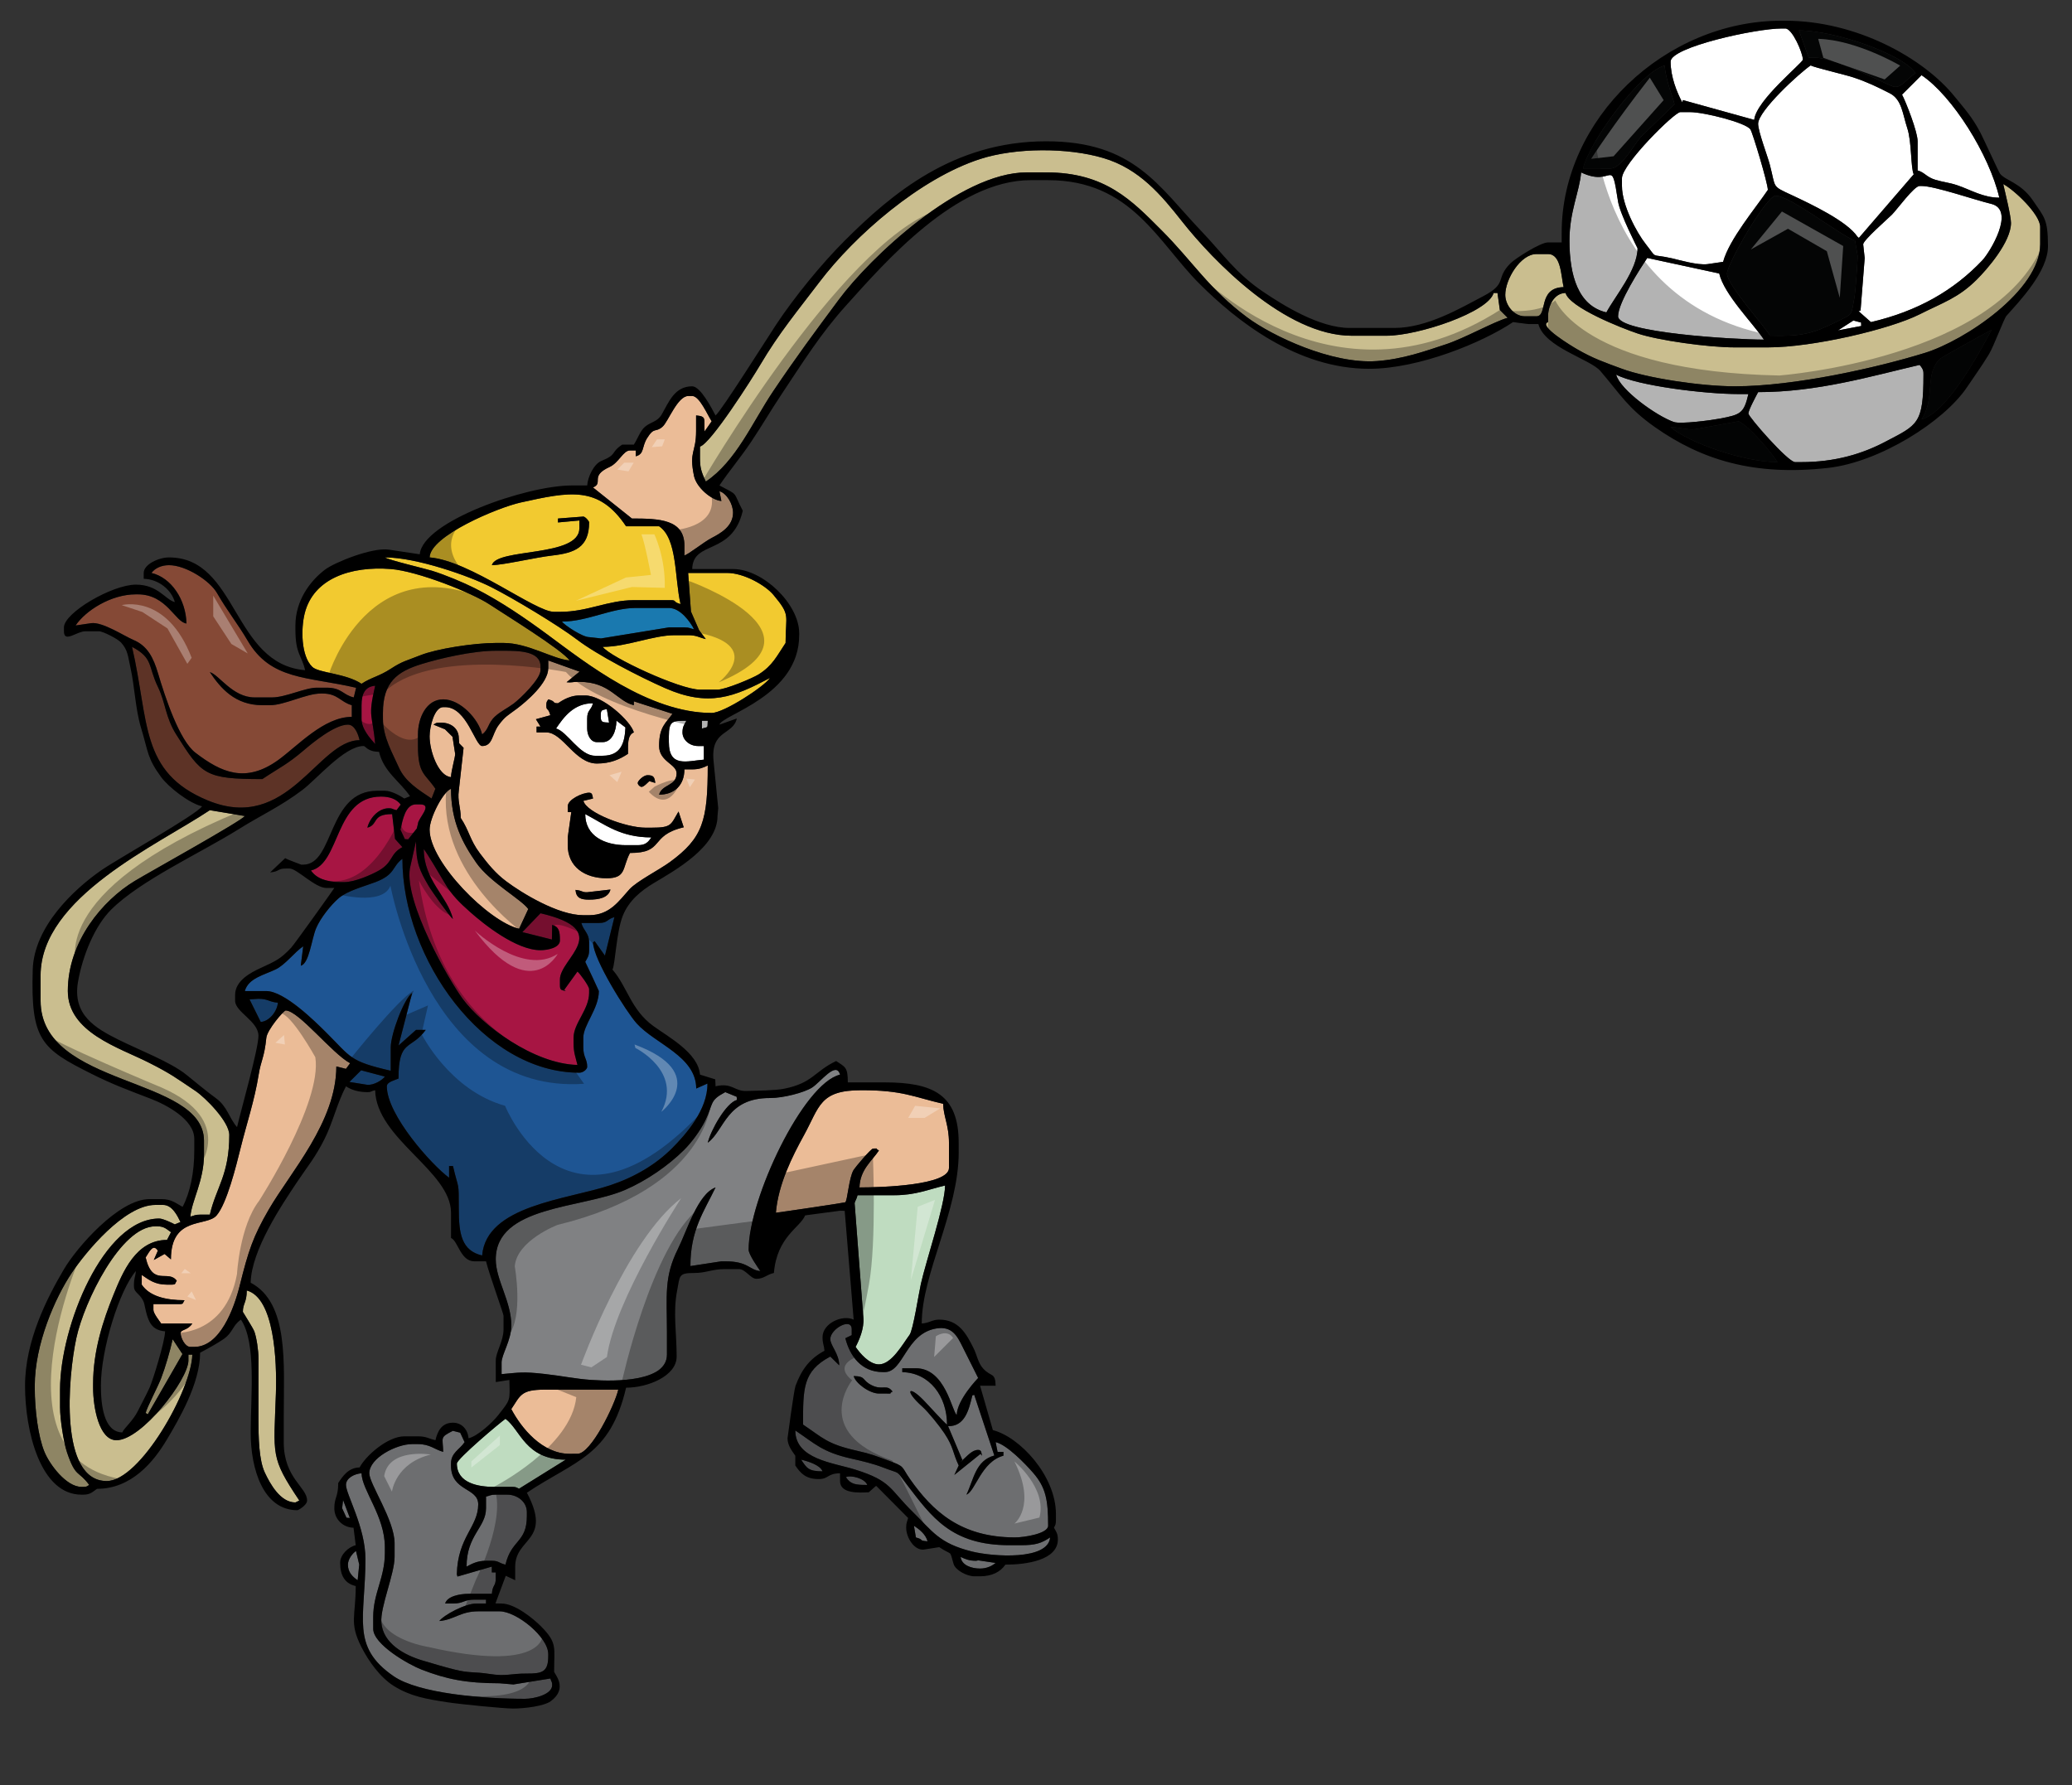 <?xml version="1.0" encoding="utf-8"?>
<!-- Generator: Adobe Illustrator 17.0.0, SVG Export Plug-In . SVG Version: 6.00 Build 0)  -->
<!DOCTYPE svg PUBLIC "-//W3C//DTD SVG 1.1//EN" "http://www.w3.org/Graphics/SVG/1.1/DTD/svg11.dtd">
<svg version="1.1" id="layer_1" xmlns="http://www.w3.org/2000/svg" xmlns:xlink="http://www.w3.org/1999/xlink" x="0px" y="0px"
	 width="200px" height="172.334px" viewBox="0 0 200 172.334" style="enable-background:new 0 0 200 172.334;" xml:space="preserve"
	>
<rect x="0" y="0" width="200" height="172.334" fill="#333333" stroke="none"/>
<path id="color12" style="fill:#1A79AF;" d="M64.561,58.69c1.108,0,2.042,1.309,2.442,2.066c-0.421-0.097-0.432-0.188-0.938-0.188
	h-1.502l-6.55,1.066l-1.148-0.127c-0.639,0-2.369-1.147-2.628-1.501c2.461,0,4.769-1.314,7.133-1.315H64.561z"/>
<path id="fill" style="fill:#FFFFFF;" d="M183.596,9.133l1.88-1.877c2.986,2,6.549,7.705,7.509,11.826
	c-1.572,0-2.728-0.748-4.059-1.198c-0.79-0.266-1.331-0.292-2.104-0.524c-0.884-0.264-1.041-0.724-1.723-0.906v-2.815
	C185.1,12.707,183.96,9.82,183.596,9.133z M192.199,19.68c-1.622-0.389-5.444-1.725-6.724-1.725l-0.188,0
	c-0.532,0-2.19,2.291-2.673,2.771c-0.427,0.423-2.771,2.466-2.771,2.861l0.146,1.326l-0.4,5.067l-0.191,0.062l1.194,1.054
	c4.504-1.048,7.994-3.053,10.749-5.961C192.062,24.373,194.593,20.256,192.199,19.68z M179.644,31.138l-0.748-0.196l-1.483,0.953
	l2.243-0.423L179.644,31.138z M172.953,18.838c1.85,0.862,5.335,2.519,6.326,3.999l0.148,0.133l5.296-6.14
	c-0.296-0.617-0.188-3.151-0.619-4.448c-0.459-1.378-0.515-2.774-1.693-3.377c-1.231-0.628-2.196-1.096-3.53-1.537
	c-0.807-0.266-3.634-0.922-4.108-1.149c-1.033,0.691-5.068,4.374-5.068,5.631c-0.001,0.744,0.905,3.096,1.126,3.943
	C171.439,18.202,170.96,17.908,172.953,18.838z M185.661,35.977c0-0.304-0.224-0.597-0.374-0.75
	c-4.674,1.088-9.849,2.628-15.583,2.628c-0.172,0.327-0.938,1.738-0.94,2.065c0,0.313,3.818,4.693,4.507,4.693h0.565
	c3.308,0,5.931-0.8,8.162-1.976c3.103-1.631,3.664-1.681,3.667-6.472L185.661,35.977z M163.132,10.823h-0.938
	c-0.568,0-5.634,5.028-5.634,6.383v0.749c0,1.852,1.411,4.487,2.288,5.597c1.213,1.538,0.347,0.887,2.554,1.389
	c0.654,0.148,2.456,0.687,3.425,0.556l1.496-0.22c0.58-2.167,3.161-5.217,4.319-6.945c-0.016-0.694-1.463-5.495-1.678-5.832
	C168.54,11.84,164.473,10.823,163.132,10.823z M162.44,9.662l6.887,1.911c0.155-1.863,4.695-5.518,4.695-5.818
	c0-0.64-1.021-3.004-1.69-3.004h-0.375c-2.469,0-10.701,1.798-10.701,3.192c0,1.489,0.605,2.961,1.125,3.942L162.44,9.662z
	 M166.057,40.403c1.949-0.375,2.275-0.498,2.707-2.36h-0.937c-3.281,0-9.817-0.813-11.829-1.877c0.4,1.503,3.927,4.003,5.566,4.574
	C162.23,40.969,165.236,40.561,166.057,40.403z M170.267,32.787c-1.053-1.572-3.847-4.354-4.317-6.383l-6.947-1.501
	c-0.634,0.948-2.817,4.303-2.817,5.631C156.185,32.123,167.412,32.786,170.267,32.787z M155.059,30.158
	c0.811-1.528,3.005-4.104,3.005-6.194c0-0.009-1.699-3.317-1.879-4.503c-0.698-4.57-0.399-1.299-3.566-2.818
	c-0.156,1.868-1.126,3.765-1.126,6.57C151.492,26.581,152.332,29.522,155.059,30.158z M56.489,78.589
	c1.917,1.014,3.417,2.252,6.383,2.252c-0.304,0.454-0.55,0.751-1.315,0.751h-1.126C58.374,81.592,56.489,80.721,56.489,78.589z
	 M67.754,69.579h0.563c-0.061,0.733,0.114,0.571-0.563,0.75V69.579z M64.561,71.08l0.002,0.563
	c-0.002,2.488,1.749,1.825,3.379,1.691V72.02l-0.564-0.001c-0.802,0.001-1.501-0.578-1.501-1.314c0-0.572,0.18-0.756,0.375-1.125
	C64.927,69.58,64.563,69.576,64.561,71.08z M58.79,69.758l-0.213-1.309c-0.44,0.116-0.585,0.046-0.586,0.566v0.188
	C57.992,69.771,58.212,69.724,58.79,69.758z M60.372,70.224l-0.87-0.656c-0.009,1.03-0.448,2.075-1.324,2.075h-0.562
	c-0.607,0-0.939-0.68-0.939-1.313v-0.939c0-0.887,0.362-0.75,0.563-1.501c-1.839,0-2.813,1.312-3.568,2.44
	c1.084,0.289,2.279,2.628,3.756,2.628h0.75C59.958,72.957,60.303,71.682,60.372,70.224z"/>
<path id="color11" style="fill:#808183;" d="M68.067,108.188c0.835-1.691,0.367-1.922,1.939-2.756l1.1,0.449l0.027,0.303
	c-1.051,0.281-2.544,2.961-2.815,4.131c1.626-1.195,1.772-4.328,6.013-4.314c1.249,0.004,3.284-0.518,4.056-1.012
	c0.828-0.533,2.332-2.609,2.698-1.244c-3.543,0.824-8.824,11.992-8.824,16.895c0,0.469,0.903,1.732,1.126,2.066
	c-1.063-0.09-1.14-0.941-3.379-0.941h-0.374l-2.992,0.459c-0.013-3.479,1.334-5.314,2.427-7.59c-1.717,0.621-2.758,4.184-3.634,5.94
	c-1.354,2.717-1.061,4.502-1.059,7.949v2.252c0,2.586-4.878,2.611-7.323,2.439c-1.472-0.1-2.896-0.4-4.491-0.576
	c-2.178-0.242-2.393-0.131-4.146,0.016l-0.001-1.127c0.001-0.76,0.94-2.146,0.94-3.566c0-2.34-1.502-4.408-1.502-6.383
	c0-5.191,8.278-4.899,12.455-6.695c2.087-0.896,4.222-2.377,5.71-3.861C66.763,110.275,67.571,109.189,68.067,108.188z"/>
<path id="color10" style="fill:#BFDCC0;" d="M86.342,115.383c2.039,0,3.283-0.566,4.882-0.938c-0.001,1.846-1.84,7.287-2.335,9.492
	c-0.221,0.98-0.744,4.447-1.09,4.918c-0.654,0.889-1.741,2.859-2.96,2.859c-0.945,0-1.859-1.102-2.252-1.689
	c0.34-0.645,0.837-1.758,0.749-2.818l-0.845-11.064c0.072-0.273,0.183-0.354,0.283-0.76H86.342z M48.791,136.969
	c-0.5,0.336-4.694,3.871-4.694,4.318c0,1.91,2.1,2.252,3.566,2.252h1.69c0.481,0,0.454,0.045,0.746,0.18l4.511-2.807
	C50.707,140.912,50.238,138.027,48.791,136.969z"/>
<path id="color9" style="fill:#A71543;" d="M36.213,66.201c-0.739,3.167-0.248,2.676-0.001,5.63
	c-0.486-0.557-1.314-1.445-1.314-2.44v-1.313C34.897,67.015,35.206,66.284,36.213,66.201z"/>
<path id="color8" style="fill:#6D6E70;" d="M98.544,149.172c1.409,0,1.973-0.186,2.817-0.75c-0.184,2.223-5.503,1.869-7.554,1.355
	c-3.183-0.793-3.804-1.959-5.729-3.844c-2.227-2.18-2.005-2.953-5.517-4.057c-2.152-0.676-5.795-0.998-5.795-3.781
	c1.887,1.262,2.601,2.082,5.369,2.707c1.127,0.254,2.158,0.498,3.083,0.857c1.839,0.717,1.165,0.16,2.301,1.641
	c2.398,3.121,4.283,5.871,9.901,5.871H98.544z M94.228,150.674c-0.681,0-1.047-0.158-1.503-0.375
	c0.088,0.807,1.046,1.125,1.877,1.125c0.654,0,1.149-0.254,1.499-0.541l-1.68-0.252L94.228,150.674z M88.219,147.293l0.188,1.129
	c0.871,0.23,0.166,0.293,1.126,0.373C89.348,148.104,88.745,147.646,88.219,147.293z M81.648,142.6
	c0.466,0.699,0.925,0.754,2.065,0.754C83.482,142.717,82.132,142.379,81.648,142.6z M77.329,140.912
	c0.543,0.809,0.694,1.127,2.066,1.127C79.173,141.43,77.978,141.064,77.329,140.912z M90.397,128.244
	c1.521-0.244,2.016,0.768,2.517,1.781c0.139,0.279,1.503,2.998,1.503,3.002c-0.002,0.004-2.035,2.088-2.067,3.568
	c-0.471-0.348-1.094-4.506-3.942-4.506h-1.314v0.373c2.653,0.063,4.318,2.348,4.318,5.07c-0.336-0.246-1.823-1.91-2.299-2.393
	c-1.416-1.445-1.854-0.924-0.092,0.652c0.595,0.533,1.663,1.863,2.128,2.564c0.929,1.396,0.786,1.857,1.391,3.119l-0.425,0.916
	l2.526-2.035l0.149,0.18c-0.073-0.277-0.031-0.563-0.373-0.563c-0.605,0-1.066,0.613-1.518,0.992l-1.386-3.287
	c1.607,0.039,2.01-1.551,2.34-2.963l0.184-0.061l1.94,5.859c-1.815,0.488-1.988,2.316-2.689,3.775
	c0.851-0.307,1.428-3.184,3.567-3.756v-0.373h-0.564l-0.187-0.939c1.097,0.256,2.888,2.121,3.613,2.957
	c1.223,1.408,1.455,2.596,1.455,5.113c0,0.756-2.258,1.129-3.19,1.129c-5.241,0-7.956-2.521-10.142-5.629
	c-0.873-1.238-0.425-1.191-2.136-1.807c-1.219-0.439-1.538-0.602-3.008-0.934c-2.886-0.652-3.257-1.232-5.179-2.52
	c0-3.451-0.054-5.15,2.629-6.57l0.859,0.846c-0.006-1.127-0.859-1.906-0.859-2.535c0-0.984,2.066-2.135,2.066-0.938v0.561
	l-0.615,0.297c0.434,1.723,1.553,3.27,3.618,3.27h0.188C87.231,132.463,87.415,128.723,90.397,128.244z M86.154,134.342
	c-0.565-0.773-0.963-0.088-2.013-0.615c-1.002-0.504-0.497-0.859-1.742-0.887c0.188,0.709,1.541,1.689,2.441,1.689h0.75
	C86.31,134.529,85.658,134.59,86.154,134.342z M48.98,144.291h-1.128c-0.507,0-0.517,0.09-0.938,0.188v1.127
	c-0.001,1.857-1.878,2.584-1.878,5.631c0.54-0.285,1.049-0.563,1.878-0.563h0.562c0.683,0,0.661,0.223,1.315,0.375
	c0.569-2.441,2.064-2.107,2.064-4.693v-0.373C50.857,144.969,49.928,144.291,48.98,144.291z M47.477,151.236l-3.315,0.961
	l-0.064-0.211c0.08-3.615,2.063-4.57,2.065-6.758c0-1.65-2.628-1.227-2.628-3.752l0.001-0.189c-0.001-1.045,0.833-1.35,1.313-2.064
	l-0.425-0.916l-0.709-0.178c-1.302,0.66-0.962,0.604-0.931,2.033c-0.81-0.217-1.272-0.752-2.44-0.752h-0.563
	c-1.503,0-4.131,1.34-4.131,2.816c0,1.033,2.441,4.52,2.441,6.758v1.314c0,1.65-1.393,4.826-1.278,6.342
	c0.153,2.012,2.223,3.15,4.024,3.676c1.129,0.33,1.945,0.586,3.075,0.867c1.4,0.354,1.854,0.186,3.339,0.416
	c1.634,0.258,2.013-0.047,3.609-0.037c1.512,0.01,2.063-0.178,2.063-1.691v-0.188c0-1.652-3.061-4.129-4.693-4.129h-2.065
	c-1.729,0-2.316,0.818-3.756,0.936c0.421-0.57,2.484-1.688,3.568-1.688h0.94l-0.001-0.377h-1.126c-1.024,0-1.039,0.377-2.064,0.377
	H42.97c0.189-0.703,1.41-0.939,2.255-0.939h2.253c0.076-0.922,0.375-0.688,0.375-1.502v-0.563h-0.375V151.236z M48.228,162.5
	c-3.26-0.002-5.163-0.406-7.515-1.313c-1.281-0.494-4.689-2.441-4.689-3.943l-0.001-1.129c0-2.322,1.127-3.797,1.126-6.193v-0.563
	c0.001-2.998-2.216-5.49-2.252-7.133c-0.684,0.055-1.501,0.455-1.501,1.127c0,0.896,1.877,4.088,1.877,7.133
	c0,5.711-1.459,8.471,2.736,11.342c2.425,1.656,8.571,2.172,12.66,2.172c0.886,0,2.629-0.412,2.627-1.314
	c0.001-0.396-0.066-0.246-0.17-0.648l-3.566,0.576L48.228,162.5z M33.583,151.051c0,0.746,0.476,1.191,0.939,1.5l0.152-1.508
	l-0.313-1.316C34.014,149.969,33.583,150.525,33.583,151.051z M33.025,145.602l0.421,0.92l0.325,0.021l-0.655-1.734L33.025,145.602z
	"/>
<path id="color7" style="fill:#A71543;" d="M54.047,94.547v0.561c0,0.521,0.146,0.453,0.564,0.564l-0.147-0.117l1.273-1.761
	c0.226,0.166,1.126,1.404,1.126,1.691v0.374c0,1.602-1.501,2.926-1.501,4.318v0.562c0,0.892,0.209,1.356,0.375,2.067
	c-4.232-0.096-9.237-3.867-11.08-6.384c-1.358-1.856-5.624-9.299-5.094-12.583l0.59-2.622c0,2.141,0.386,2.866,1.188,4.256
	c0.301,0.525,2.073,3.027,2.38,3.251c-0.507-2.174-2.817-3.738-2.817-6.756c0.267,0.309,1.691,2.704,2.006,3.251
	c0.662,1.159,1.485,1.953,2.447,2.807c1.357,1.209,4.483,3.704,6.812,3.704c0.73,0.001,1.877-0.249,1.878-0.94
	c-0.001-0.862-0.078-1.321-0.752-1.5l-0.022,1.412l-2.854-0.717l1.751-1.821C59.313,89.825,54.047,92.514,54.047,94.547z
	 M39.403,81.029l0.828-1.049l0.111-0.452c0-0.532,1.514-1.876,0.188-1.876h-0.376c-1.042,0-1.29,1.529-1.501,2.44l0.425,0.916
	L39.403,81.029z M33.208,85.158c1.063,0,2.671-0.726,3.377-1.128c1.384-0.786,1.026-1.598,2.255-2.248l-0.708-0.795l-0.281-2.393
	c-2.004-0.005-1.291,1.016-2.39,1.31c0.199-0.857,1.031-1.877,2.065-1.877c0.396,0,0.249,0.068,0.751,0.186l0.403-0.539
	c-0.399-0.529-1.034-0.772-1.905-0.772c-4.495,0-3.902,6.465-6.758,7.133c0.516,0.77,1.538,1.124,2.815,1.124H33.208z"/>
<path id="color6" style="fill:#F2CA30;" d="M74.325,65.449c-0.554,0.829-4.452,3.378-5.631,3.378
	c-6.067,0-12.157-4.842-15.772-7.508c-2.164-1.597-4.579-3.269-7.102-4.538c-1.085-0.546-2.842-1.283-4.137-1.685
	c-0.615-0.189-4.268-1.056-4.531-1.286c3.049,0,8.12,1.787,10.268,2.873c2.098,1.059,6.479,3.693,8.271,5.058
	c1.959,1.495,6.054,3.608,8.47,4.672C68.443,68.305,70.862,67.269,74.325,65.449z M66.696,59.037l0.787,1.803l0.647,0.856
	c-0.673-0.158-0.882-0.376-1.69-0.376h-1.313c-2.103,0-4.62,1.126-6.948,1.126c0.739,1.009,7.456,4.13,9.388,4.13h1.691
	c0.763,0,3.398-1.11,3.972-1.472c1.352-0.855,1.75-1.766,2.599-3.034c0-2.782,0.515-2.624-1.174-4.645
	c-0.777-0.928-2.856-2.114-4.458-2.114l-3.772,0.002L66.696,59.037z M54.048,59.067c2.691,0,4.615-1.127,7.135-1.127h3.567
	c0.61,0,0.142,0.164,0.939,0.377c-0.583-2.504-0.29-6.321-2.067-7.51h-3.191c-2.654-3.961-5.456-3.338-10.181-2.295
	c-2.19,0.485-8.735,3.215-8.782,5.299c3.935,0.326,10.174,5.256,12.016,5.256H54.048z M47.477,54.562
	c0.451-1.687,8.449-0.728,8.449-3.566v-0.751l-2.066,0.191v-0.378l2.441-0.188c0.15-0.017,0.563,0.409,0.563,0.563
	c0,2.419-1.395,2.946-3.562,3.196C51.65,53.82,48.655,54.536,47.477,54.562z M30.145,64.381c-1.1-1.061-1.103-3.702-0.734-5.169
	c0.844-3.361,4.428-4.581,8.304-4.281c2.587,0.202,7.84,2.296,9.54,3.42c1.51,1,6.949,4.34,7.733,5.409
	c-1.646-0.137-4.009-1.69-6.384-1.69h-0.751c-2.121,0-5.725,0.565-7.266,1.183c-1.298,0.52-1.719,0.558-2.839,1.292
	c-1.185,0.775-1.917,0.843-2.851,1.468C33.386,65,30.754,64.971,30.145,64.381z"/>
<path id="color5" style="fill:#1E5593;" d="M57.804,89.102c0.886,0,0.75-0.362,1.501-0.563l-0.913,3.717l-0.997-1.402l-0.154,0.128
	c0.037,1.671,3.233,6.717,4.206,7.806c1.788,1.998,5.744,3.174,5.756,6.297l1.081-0.479c0.035,2.52-2.098,4.928-3.392,6.225
	c-1.601,1.605-3.651,2.813-5.985,3.59c-4.187,1.393-11.963,1.93-12.368,6.781c-1.988-0.463-2.254-2.102-2.252-4.504
	c-0.002-2.793-0.003-1.723-0.563-4.131h-0.376v1.127c-1.661-1.217-6.007-6.053-6.008-8.824c0-0.434,0.803-0.594,1.127-0.75
	c0-3.846,1.174-2.709,2.629-4.695h-0.939l-1.688,1.507l1.311-5.071c-0.763,0.512-2.064,3.946-2.064,5.256v2.252
	c-4.039-0.94-3.776-1.258-6.242-3.707c-1.063-1.054-4.015-3.987-5.774-3.988h-2.065c0.331-1.241,1.886-1.562,2.979-2.091
	c0.92-0.441,1.83-1.674,2.653-2.228l-0.235,1.871c0.823-0.199,1.04-2.572,1.486-3.622c0.416-0.982,1.424-2.247,2.178-2.893
	c0.832-0.717,2.416-1.128,3.523-1.544c1.987-0.75,1.595-1.505,2.624-2.259c0,9.625,7.814,20.65,17.086,20.65
	c0.363,0,0.751-0.336,0.751-0.564c0-0.791-0.375-0.898-0.375-1.877l-0.001-0.938c0-1.238,1.502-2.797,1.502-4.506
	c0-0.021-1.181-2.561-1.314-2.815c0.195-0.37,0.375-0.555,0.375-1.126v-0.749c0-0.899-0.549-1.128-0.75-1.88H57.804z
	 M33.727,104.449l1.726,0.275c0.643,0.053,1.448-0.453,1.698-0.793l-2.296-0.607L33.727,104.449z M26.824,96.798
	c-0.88-0.073-0.927-0.375-1.876-0.375l-0.862,0.054l1.084,2.18C25.989,98.604,26.754,97.644,26.824,96.798z"/>
<path id="color4" style="fill:#EBBC97;" d="M83.149,105.246c3.964-0.002,5.008,0.643,7.887,1.313
	c0.024,1.193,0.562,2.076,0.564,3.756v2.439c0,1.674-6.474,1.877-8.638,1.879c0.038-1.703,1.203-2.559,1.878-3.568
	c-0.495-0.246,0.155-0.186-0.563-0.186c-0.208,0-1.735,1.822-1.88,2.061c-0.464,0.76-0.591,3.002-0.814,3.129
	c-0.075,0.043-6.338,0.973-6.692,1.006c0.229-2.748,1.595-5.457,2.692-7.447C79.126,106.828,79.09,105.244,83.149,105.246z
	 M69.632,48.366c-0.977-0.08-2.418-1.318-2.645-2.425c-0.502-2.429,0.203-2.186,0.203-4.333v-1.502
	c1.045,0.087,0.752,0.343,0.816,1.548l0.687-0.984c-0.395-0.587-1.167-2.44-1.878-2.441H66.44c-1.043,0-1.94,2.476-2.485,2.96
	c-0.701,0.622-0.792-0.032-1.504,1.125c-0.523,0.852-0.238,1.511-1.081,1.735v-0.563h-0.562c-0.652,0-1.07,1.185-1.972,1.596
	c-1.957,0.89-0.533,1.54-1.601,1.975l3.759,3c2.67,0,5.069,0.086,5.069,2.628l-0.001,0.938c0.396-0.105,1.87-1.296,2.631-1.689
	c0.877-0.455,2.064-1.133,2.064-2.44c0-0.845-0.618-1.878-1.314-2.065L69.632,48.366z M53.672,134.154h-1.126
	c-2.272,0-2.313,0.564-3.193,1.875c0.965,1.822,2.968,4.318,5.635,4.32l0.75-0.002c1.317,0,3.599-4.717,3.943-6.195l-1.126,0.002
	H53.672z M66.815,74.271c0.68,0,1.048-0.157,1.503-0.376c0,5.336-0.471,6.991-3.64,9.315c-1.06,0.776-3.207,1.856-3.924,2.647
	c-1.005,1.105-1.887,2.495-3.89,2.495h-0.563c-2.435,0-5.918-2.13-7.436-3.268c-1.036-0.774-1.784-1.696-2.546-2.71
	c-0.977-1.296-1.019-2.173-1.846-3.409c0-1.028-0.325-1.646-0.188-2.629l0.462-4.142l-0.421-0.43l-0.041-0.497
	c-0.002-0.968-0.783-1.501-1.691-1.501h-0.188c-0.361,0-0.333,0.06-0.563,0.188l1.109,0.449l0.727,0.719l0.253,1.645
	c0.023,0.316-0.384,1.609-0.398,2.256c-1.229-0.103-2.066-2.518-2.066-3.943c0-0.901,0.454-2.816,1.314-2.816h0.188
	c2.091,0,2.897,3.755,3.567,3.755c1.028,0,0.937-1.114,1.576-1.992c0.655-0.897,0.934-0.973,1.771-1.606
	c0.93-0.701,3.036-2.485,3.036-3.911v-0.75l3.023,1.078l-1.255,1.024c0.53,0.052,0.541-0.036,1.048-0.038h0.188
	c2.955,0,3.645,1.878,5.257,2.253v-0.374l3.727,1.206c-0.634,0.908-1.288,1.229-1.288,3.112c0.001,1.502,1.69,1.738,1.69,2.628
	c0,1.254-1.416,1.042-1.69,2.064c1.503,0,2.441-0.939,2.442-2.44H66.815z M61.558,75.585c0,0.167,0.208,0.377,0.376,0.377
	c0.224-0.002,0.601-0.436,0.745-0.555l0.569,0.178c-0.064-0.571-0.171-0.749-0.751-0.75C62.108,74.836,61.558,75.384,61.558,75.585z
	 M52.734,70.705c1.595,0.002,2.76,3.004,4.881,3.004c1.318,0,2.22-0.413,3.004-0.938c0.001-0.879-0.075-1.808,0.563-2.066
	c-0.28-1.056-2.974-3.566-4.692-3.566h-0.563c-1.145,0-2.012,0.752-2.066,0.751c-0.61,0.001-0.142-0.163-0.939-0.376
	c-0.127,0.23-0.187,0.201-0.187,0.564c0,0.61,0.162,0.142,0.385,0.97l-1.39,0.383l0.44,0.711h-0.375v0.564L52.734,70.705z
	 M58.925,85.875l-2.244,0.26c-0.512,0.022-0.458-0.168-1.131-0.225c0.067,0.793,0.527,0.939,1.315,0.939
	C57.789,86.849,58.725,86.677,58.925,85.875z M65.996,79.865l-0.501-1.523c-0.765,1.27-0.616,1.562-2.623,1.562H62.31
	c-1.891,0-5.687-1.425-5.998-2.59l0.929-0.227c-0.069-0.282-0.043-0.562-0.376-0.562c-0.645,0-2.064,0.654-2.064,1.314v0.562
	l0.343-0.004L54.8,80.842v0.751c0,2.075,1.631,3.192,3.755,3.192c1.924,0,1.494-1.006,2.254-2.441
	C64.21,82.344,62.619,80.662,65.996,79.865z M45.97,83.287c-1.307-1.881-2.436-3.947-2.436-7.139
	c-0.768,0.278-2.064,2.809-2.066,3.943c0,3.159,5.723,8.895,8.637,9.571l0.885-1.905C50.351,86.842,47.269,85.152,45.97,83.287z
	 M27.575,97.549c-0.19,0-1.79,1.867-1.868,2.637c-0.199,1.961-0.518,2.156-0.743,3.574c-0.391,2.449-1.167,4.752-1.744,7.08
	c-0.426,1.717-1.33,5.371-2.321,6.502c-0.977,1.117-4.401,0.016-4.401,4.234l-0.611-0.521l-1.043,0.582l0.392-0.898
	c-0.461-0.727-0.82,0.117-1.178,0.652c0.669,2.871,2.17,1.115,3.004,2.252c-0.216,0.293-0.035,0.373-0.563,0.373h-0.376
	c-1.197,0-1.755-0.479-2.441-0.938l-0.001,0.938c0.75,1.119,2.313,1.504,4.132,1.504c-0.217,0.295-0.035,0.375-0.564,0.375h-2.442
	v0.563c0,0.334,0.571,1.043,0.752,1.314h3.004c-0.477,0.709-1.126,0.539-1.126,0.938c-0.001,0.406,0.401,1.316,0.939,1.316h0.375
	c2.482,0,3.828-3.664,4.394-5.934c0.833-3.34,1.27-4.693,2.802-7.334c2.097-3.611,6.51-8.457,6.519-13.805l0.928,0.234l0.404-0.547
	C32.054,101.709,28.816,97.549,27.575,97.549z"/>
<path id="color3" style="fill:#854936;" d="M40.343,70.892v1.127c0,2.742,0.706,2.662,1.683,4.128l-0.368,0.94
	c-1.237-0.827-2.551-1.616-3.168-3.026c-0.574-1.304-1.526-2.888-1.525-4.67l-0.001-0.563c0-2.999,1.393-3.996,3.728-4.72
	c1.734-0.536,4.913-1.286,7.162-1.286h0.751c1.45,0,3.567,0.017,3.568,1.502l-0.001,0.376c0,0.857-1.939,2.73-2.595,3.224
	C49,68.354,48.318,68.678,47.8,69.15c-0.74,0.672-0.595,1.254-1.262,1.744c-0.337-1.446-2.071-3.38-3.756-3.38
	C41.14,67.513,40.343,69.315,40.343,70.892z M34.709,71.455c-0.131-0.565-0.462-1.5-1.126-1.5c-1.296,0-3.426,1.767-4.27,2.487
	c-1.618,1.379-2.316,1.647-3.991,2.769c-5.534,0-5.858-0.412-8.299-4.282c-1.07-1.694-1.03-3.067-1.775-4.607
	c-0.991-2.045-0.428-2.779-2.505-3.878c1.677,7.203,0.726,12.112,7.321,14.83C27.802,80.465,30.662,71.458,34.709,71.455z
	 M15.257,65.002c0.676,2.281,2.048,6.468,3.603,7.66c2.517,1.932,4.854,2.972,8,0.708c1.839-1.324,4.394-4.166,7.1-4.166
	l-0.001-1.126c-1.071-0.287-1.344-1.126-2.815-1.126h-0.188c-1.38,0-3.499,1.126-4.881,1.126h-0.751
	c-2.617,0-4.013-1.614-5.069-3.192c0.881,0.235,2.183,2.441,4.318,2.441h1.691c1.303,0,3.17-0.94,4.318-0.94l0.939,0.001
	c1.478-0.001,1.555,0.689,2.628,0.939l0.226-0.93c-4.719-1.101-8.241-0.709-10.488-4.581c-0.851-1.465-2.003-2.926-2.941-4.567
	c-0.667-1.164-2.98-2.688-4.634-2.688c-0.749,0-1.363,0.306-1.69,0.75c1.899,0.444,3.328,2.562,3.379,4.88
	c-1.085-0.118-1.897-2.814-4.694-2.814h-0.187c-2.42,0-4.868,1.579-5.82,3.004l1.496-0.221c1.095-0.151,3.188,1.241,4.065,1.607
	C14.251,62.349,14.808,63.499,15.257,65.002z"/>
<path id="color2" style="fill:#CABE8F;" d="M148.301,30.534h-1.127c-1.04,0-1.878-1.083-1.878-2.065
	c0-1.524,1.479-3.942,3.005-3.942h1.127c1.265,0,1.245,2.096,1.5,3.191C148.393,27.774,149.428,30.534,148.301,30.534z
	 M193.36,17.769c0.165,0.708,0.751,3.092,0.751,3.753c0,1.827-2.289,4.465-3.328,5.494c-1.777,1.758-3.241,2.192-5.496,3.33
	c-2.864,1.443-10.291,3.19-14.645,3.19h-3.192c-2.595,0-7.392-0.68-9.364-1.337c-1.599-0.533-6.597-2.522-6.97-3.919
	c-1.149,0.026-1.689,1.304-1.689,2.253v0.563c-1.014,0.335,2.28,2.315,2.818,2.625c1.526,0.883,2.563,1.233,4.314,1.881
	c2.412,0.892,7.618,1.69,10.89,1.69c5.805-0.001,13.774-1.811,18.362-3.228c3.8-1.174,11.115-6.02,11.115-10.476v-1.689
	C196.928,20.699,194.439,18.339,193.36,17.769z M144.774,29.928l0.75,0.751c-1.371,0.397-4.095,1.942-5.969,2.563
	c-2.042,0.676-4.156,1.432-6.655,1.615c-4.338,0.317-10.102-2.422-12.503-4.208c-3.73-2.774-5.229-5.367-8.285-8.425
	c-2.852-2.854-5.416-5.581-11.126-5.581l-1.877-0.001c-6.5,0.001-15.188,8.299-18.137,12.277c-2.315,3.12-4.114,5.538-6.347,8.86
	c-2.003,2.984-3.557,6.743-6.495,8.71c-0.455-0.947-0.565-1.396-0.565-2.253l0.001-1.126c1.044-0.277,5.06-6.61,5.815-7.89
	c1.812-3.069,3.604-5.211,5.713-7.991c3.415-4.502,9.707-10.008,15.527-11.882c3.424-1.102,8.43-1.111,11.881-0.089
	c3.486,1.031,5.606,3.595,7.592,6.113c2.983,3.784,9.992,11.039,16.368,11.039h3.381c3.045,0,9.831-2.275,10.326-4.13h0.375
	L144.774,29.928z M23.443,126.645c0,0.025,0.982,1.551,1.108,1.896c0.213,0.582,0.399,1.816,0.399,2.604
	c0.002,1.941-0.003,3.885-0.003,5.824c0,1.791,0.04,3.973,0.619,5.201c0.516,1.096,1.501,2.873,2.948,2.873
	c0.025,0,0.372-0.186,0.376-0.188c-2.813-4.199-2.46-4.33-2.259-10.332c0.105-3.178-0.156-9.236-2.812-9.943
	C23.82,125.738,23.443,125.834,23.443,126.645z M20.253,117.26c0.623-2.67,1.878-3.832,1.878-7.699c0-1.277-2.31-3.605-3.264-4.242
	c-1.916-1.283-2.341-1.645-4.56-2.764c-2.818-1.422-7.761-2.898-7.761-6.882c0-4.786,3.364-8.76,6.458-10.626
	c1.427-0.862,10.25-5.754,10.627-6.27l-3.38-0.564C15.235,81.571,3.918,86.598,3.918,94.17l0.001,2.438
	c-0.001,8.406,15.769,7.252,15.77,13.518v1.314c0,2.563-1.185,4.457-1.314,6.008c0.419-0.1,0.431-0.188,0.938-0.188H20.253z
	 M14.266,136.537l3.347-5.82l-0.946-1.432c-0.248,1.125-0.707,2.711-1.106,3.746c-0.329,0.859-1.376,2.83-1.504,3.375
	L14.266,136.537z M18.186,131.338c0.001,1.822-4.511,7.697-6.945,7.697c-1.696,0-2.254-3.205-2.254-5.07v-0.375
	c0-3.221,0.99-6.183,1.953-8.561c0.905-2.227,2.18-5.33,5.182-5.33l0.386-0.744c-0.418-0.279-0.635-0.57-1.325-0.57h-0.188
	c-3.335,0-6.868,7.283-7.623,10.777c-0.82,3.801-1.672,13.814,2.93,13.814c3.225,0,8.185-8.799,8.262-12.203h-0.376L18.186,131.338z
	 M6.477,140.232c-0.326-0.963-0.681-3.184-0.681-4.387v-1.693c0.001-6.094,4.186-16.517,9.576-16.517
	c0.361,0,1.232,0.422,1.501,0.564l0.548-0.225c-0.284-0.588-0.79-1.654-1.675-1.654h-0.752c-2.998,0-6.745,4.588-8.072,6.57
	c-1.605,2.393-3.567,6.877-3.567,10.887l0.001,0.188c-0.001,2.137,0.321,4.699,0.936,6.199c0.497,1.211,2.103,3.375,3.569,3.375
	h0.188c0.362,0,0.335-0.059,0.563-0.186C7.559,141.916,7.312,142.693,6.477,140.232z"/>
<path id="color1" style="fill:#040505;" d="M187.301,34.611c0.158-0.143,4.811-2.731,4.934-2.764
	c-1.226,2.316-4.309,7.981-6.759,8.636C186.86,38.412,185.705,36.046,187.301,34.611z M177.339,31.034
	c1.56-0.785,1.324-0.47,1.684-2.448c0.073-0.412,0.304-3.591,0.288-3.877l-0.252-1.49c-1.242-0.347-6.23-4.323-7.664-4.323
	c-0.909,0-4.695,6.615-4.695,7.508c0,1.15,3.988,5.471,4.131,6.007C173.852,32.478,174.913,32.254,177.339,31.034z M167.827,40.671
	l-4.132,0.75c-0.8,0.13-1.493-0.188-2.439-0.188c1.706,1.481,7.033,3.379,10.325,3.379
	C170.911,43.612,168.901,41.187,167.827,40.671z M158.484,13.121c0.307-0.306,3.146-3.044,3.146-3.049
	c-0.001-0.253-0.912-2.487-0.939-3.754c-2.362,0.631-7.284,7.366-7.886,9.949h2.628C156.572,16.267,157.727,13.873,158.484,13.121z
	 M175.148,5.567c2.177,0,7.324,2.815,7.698,2.816h0.188c0.557,0,1.243-0.979,1.876-1.315c-1.227-1.834-7.782-4.129-11.265-4.128
	l0.939,2.628H175.148z"/>
<path id="outline" d="M196.25,19.385c-1.188-1.765-2.68-1.947-3.199-2.621c-0.11-0.142-1.594-3.387-1.882-3.938
	c-0.813-1.549-1.509-2.281-2.499-3.507C185.657,5.589,179.17,2,172.332,2h-0.375c-11.225,0-21.216,9.483-21.216,20.462L150.74,23.4
	h-1.313c-0.748,0-3.175,1.564-3.623,2.012c-1.513,1.513-0.228,1.921-2.635,3.182c-2.178,1.141-5.423,3.066-8.577,3.066h-4.317
	c-2.934,0-6.451-2.213-8.34-3.487c-2.68-1.809-3.861-3.646-5.972-5.856c-4.133-4.329-6.495-8.677-14.978-8.677
	c-8.953,0-14.928,5.072-19.479,9.62c-2.217,2.217-4.822,5.412-6.58,8.063c-0.812,1.227-5.325,8.395-5.859,8.785
	c-0.348-0.658-1.45-2.815-2.253-2.815c-1.704,0-2.259,1.532-2.932,2.7c-0.427,0.738-1.017,0.708-1.617,1.199
	c-0.461,0.377-0.737,1.212-1.084,1.732h-1.127c-1.156,0.773-0.439,0.935-1.997,1.568c-0.719,0.294-1.309,1.491-1.381,2.373h-1.502
	c-4.357,0.001-14.388,3.481-14.655,6.645l-2.995-0.45c-1.606-0.234-5.225,1.23-6.146,1.926c-1.441,1.087-2.864,2.989-2.864,5.395
	v0.376c0,2.401,0.592,2.458,0.938,3.942c-7.026-0.584-6.496-10.887-13.142-10.887c-0.996,0-2.44,0.673-2.44,1.5v0.564
	c1.458,0.032,2.693,1.091,3.004,2.251c-0.928-0.246-1.622-1.688-3.755-1.688c-2.295,0-6.947,2.717-6.948,4.129l0.001,0.374
	c0,1.172,1.236,0,2.066,0h1.313c0.385,0,1.809,0.731,2.121,1.074c0.685,0.751,0.668,1.319,0.923,2.453
	c0.398,1.766,0.472,3.981,1.007,5.753c0.733,2.431,0.595,2.943,1.956,4.802c0.678,0.927,2.678,2.52,3.943,2.815
	c-0.548,0.82-8.176,5.092-9.76,6.197c-2.597,1.812-6.458,5.409-6.582,9.562c-0.204,6.824,0.813,7.637,5.705,10.082
	c2.006,1.006,3.486,1.547,5.682,2.391c1.521,0.584,4.206,2.002,4.206,3.867v1.127c0,2.113-0.389,4.049-1.127,5.441
	c-0.654-0.344-1.051-0.75-2.065-0.748h-1.127c-2.985,0-7.045,4.705-8.256,6.762c-1.635,2.775-3.761,6.922-3.761,11.258
	c0,4.367,1.476,10.514,5.445,10.514h0.188c0.689,0,0.907-0.291,1.314-0.564c3.331,0,5.457-2.6,6.726-4.725
	c1.169-1.959,3.226-5.453,3.226-8.414c0.669-0.354,1.661-0.896,2.258-1.311c0.932-0.646,0.859-1.328,1.684-1.881
	c1.494,2.23,0.946,7.264,0.94,10.887c-0.007,3.518,1.204,7.51,4.504,7.508c0.093,0.002,0.94-0.48,0.94-0.936
	c0-1.297-2.252-2.145-2.254-5.633l0.001-2.439c0-5.203,0.51-10.996-3.193-12.955c0.071-3.158,3.016-7.521,4.432-9.646
	c1.099-1.654,1.768-2.375,2.705-4.242c0.799-1.594,1.208-3.451,2.064-5.07c0.515,0.346,1.212,0.563,2.064,0.563
	c0.43,0,0.218-0.061,0.751-0.188c0.104,4.688,7.323,7.811,7.323,11.826v2.441c0.675,0.273,0.907,2.252,2.252,2.252h1.128
	c0.261,1.123,1.689,5.053,1.689,5.258v1.314c0,1.129-0.751,2.209-0.75,3.002l0.002,2.084l1.311-0.205
	c0.045,2.039,0.151,1.838-1.089,3.414c-0.537,0.68-1.95,2.004-2.853,2.217c-0.075-0.889-0.679-1.504-1.502-1.504
	c-1.083,0-1.486,0.813-1.69,1.691c-0.672-0.156-0.881-0.375-1.69-0.375h-1.313c-1.602,0-3.711,1.854-4.319,3.002
	c-1.084,0.023-1.624,0.842-2.064,1.502c0,1.371-0.376,1.379-0.376,2.441c0,1.047,0.819,1.854,1.854,1.881l0.211,1.686
	c-0.7,0.162-1.502,0.918-1.502,1.691c0,1.252,0.46,2.008,1.503,2.252c-0.001,2.93-0.642,3.518,0.53,5.85
	c0.701,1.395,1.844,2.988,3.149,3.797c1.604,0.996,3.066,1.248,5.184,1.574c1.229,0.189,5.43,0.605,6.343,0.605
	c1.116-0.004,2.968-0.238,3.613-0.707c1.742-1.271,0.331-2.662,0.331-2.859c-0.001-2.334,0.339-2.754-1.266-4.369
	c-0.734-0.74-2.509-2.203-3.805-2.203l-0.592-0.012l0.994-2.666l0.912,0.426v-1.314c0-2.828,3.607-2.445,1.128-7.133
	c4.662-3.123,8.031-3.512,9.575-10.139c2.095,0.002,4.882-1.129,4.881-3.002c0-2.295-0.362-4.264,0.04-6.342
	c0.286-1.48,0.114-1.727,1.651-1.729c1.208-0.002,1.686-0.377,3.002-0.377h1.315c0.64,0,1.129,0.939,1.689,0.939
	c0.752-0.002,0.934-0.389,1.69-0.564c0.292-3.521,2.555-4.391,3.015-5.561l3.369-0.447l0.449,0.01l0.865,10.504
	c-1.074-0.516-3.004,0.35-3.004,1.689c0,0.646,0.139,0.727,0.188,1.314c-1.437,0.76-2.217,1.83-2.799,3.396
	c-0.147,0.393-0.768,5.012-0.768,5.051c-0.001,0.711,0.458,1.252,0.75,1.688v0.941c0.5,0.746,1.01,1.311,2.253,1.311
	c0.981,0.004,0.805-0.535,2.064-0.561l0.002,0.75c0,1.256,1.857,1.127,2.775,1.086l0.706-0.629l3.089,3.109
	c-0.099,0.42-0.187,0.432-0.187,0.938c0,0.967,0.791,2.211,1.697,2.113l1.495-0.234c1.328,0.889,0.957,0.168,1.384,1.619
	c0.185,0.625,1.308,1.195,1.996,1.195h0.562c1.142,0,1.975-0.43,2.442-1.125c2.039,0,5.068-0.43,5.068-2.439
	c0-0.572-0.181-0.76-0.377-1.129c0.134-0.264,0.189-0.311,0.189-0.75v-0.563c0-3.682-3.472-7.438-6.087-8.105l-1.236-4.285h1.503
	c-0.029-1.309-0.432-0.83-1.181-1.633c-0.537-0.576-0.591-1.283-0.972-2.033c-0.669-1.328-1.401-2.715-3.291-2.715
	c-0.694,0-0.898,0.311-1.69,0.375c0-4.842,3.566-10.82,3.568-16.52l-0.003-0.938c0.003-4.672-2.53-5.82-7.132-5.82h-3.568
	c0-1.482-0.25-1.477-1.126-2.064c-2.139,1.025-2.234,2.115-5.022,2.676c-0.866,0.176-2.555,0.184-3.654,0.217
	c-1.163,0.035-1.35-0.828-2.964-0.453l-0.029-0.668l-1.474-0.459c-0.173-2.094-3.014-3.607-4.505-4.691
	c-2.179-1.585-2.499-3.781-3.943-5.444c0.277-0.578,0.375-3.65,0.997-5.199c0.584-1.46,1.739-2.407,3.021-3.173
	c2.048-1.224,6.122-3.483,6.122-6.457l0.068-0.758l-0.445-4.497c-0.334-3.109,1.877-2.515,2.24-4.158l-1.677,0.591
	c0.255-0.958,7.698-2.767,7.698-8.636v-0.188c0-2.806-3.488-6.195-6.384-6.195h-3.943c0.063-2.82,3.861-1.249,4.881-5.631
	c-1.016-1.92-0.312-1.414-2.251-2.44c0.93-1.391,2.043-2.685,3.079-4.241c1.044-1.565,1.92-3.07,2.928-4.581
	c2.08-3.116,3.734-5.802,6.246-8.585c3.662-4.059,10.549-12.064,17.787-12.064l1.688,0.001c8.037-0.001,10.605,6.006,14.6,9.996
	c3.573,3.569,9.401,8.213,16.381,8.213c4.827,0,10.976-2.552,13.895-4.51l1.501,0.192h0.94c0.603,2.259,4.997,3.376,5.983,4.528
	c1.977,2.309,2.645,3.575,5.277,5.426c4.471,3.14,9.517,4.741,16.708,3.932c4.938-0.554,11.16-4.442,13.414-7.801
	c0.79-1.178,1.328-1.896,2.102-3.156c0.489-0.799,1.44-3.434,1.708-3.735c1.271-1.423,3.998-4.271,3.998-6.702
	C197.679,21.121,197.317,20.975,196.25,19.385z M191.342,25.135c-2.755,2.909-6.245,4.913-10.749,5.961l-1.194-1.054l0.191-0.062
	l0.4-5.067l-0.146-1.326c0-0.395,2.345-2.438,2.771-2.861c0.482-0.48,2.141-2.771,2.673-2.771l0.188,0
	c1.279,0,5.102,1.335,6.724,1.725C194.593,20.256,192.062,24.373,191.342,25.135z M170.643,18.333
	c-1.158,1.729-3.739,4.779-4.319,6.945l-1.496,0.22c-0.969,0.13-2.77-0.408-3.425-0.556c-2.207-0.502-1.341,0.148-2.554-1.389
	c-0.877-1.11-2.288-3.745-2.288-5.597v-0.749c0-1.355,5.066-6.383,5.634-6.383h0.938c1.341,0,5.408,1.017,5.833,1.678
	C169.18,12.838,170.627,17.638,170.643,18.333z M169.704,11.949c0-1.256,4.035-4.939,5.068-5.631
	c0.475,0.227,3.302,0.884,4.108,1.149c1.334,0.441,2.299,0.909,3.53,1.537c1.179,0.603,1.234,1.998,1.693,3.377
	c0.431,1.297,0.323,3.832,0.619,4.448l-5.296,6.14l-0.148-0.133c-0.991-1.48-4.477-3.137-6.326-3.999
	c-1.993-0.93-1.514-0.636-2.123-2.946C170.609,15.045,169.703,12.693,169.704,11.949z M159.002,24.902l6.947,1.501
	c0.471,2.029,3.265,4.812,4.317,6.383c-2.854-0.001-14.081-0.664-14.081-2.253C156.185,29.206,158.368,25.85,159.002,24.902z
	 M166.699,26.403c0-0.893,3.786-7.508,4.695-7.508c1.435,0,6.422,3.976,7.664,4.323l0.252,1.49c0.016,0.287-0.215,3.465-0.288,3.877
	c-0.359,1.978-0.124,1.663-1.684,2.448c-2.426,1.22-3.487,1.444-6.509,1.376C170.687,31.875,166.699,27.554,166.699,26.403z
	 M178.895,30.942l0.748,0.196l0.012,0.334l-2.243,0.423L178.895,30.942z M192.984,19.083c-1.572,0-2.728-0.748-4.059-1.198
	c-0.79-0.266-1.331-0.292-2.104-0.524c-0.884-0.264-1.041-0.724-1.723-0.906v-2.815c0-0.932-1.14-3.819-1.504-4.506l1.88-1.877
	C188.462,9.256,192.024,14.961,192.984,19.083z M184.911,7.068c-0.633,0.336-1.319,1.315-1.876,1.315h-0.188
	c-0.374-0.001-5.521-2.816-7.698-2.816h-0.563l-0.939-2.628C177.129,2.938,183.684,5.234,184.911,7.068z M171.957,2.751h0.375
	c0.669,0,1.69,2.365,1.69,3.004c0,0.3-4.54,3.955-4.695,5.818l-6.887-1.911l-0.059,0.223c-0.52-0.981-1.125-2.453-1.125-3.942
	C161.256,4.549,169.488,2.751,171.957,2.751z M160.691,6.318c0.027,1.267,0.938,3.5,0.939,3.754c0,0.005-2.84,2.743-3.146,3.049
	c-0.757,0.751-1.912,3.146-3.051,3.146h-2.628C153.407,13.685,158.329,6.95,160.691,6.318z M152.618,16.643
	c3.167,1.52,2.868-1.751,3.566,2.818c0.18,1.185,1.879,4.493,1.879,4.503c0,2.091-2.194,4.666-3.005,6.194
	c-2.727-0.635-3.566-3.577-3.566-6.945C151.492,20.407,152.462,18.51,152.618,16.643z M50.251,48.512
	c4.725-1.043,7.527-1.667,10.181,2.295h3.191c1.777,1.19,1.484,5.006,2.067,7.51c-0.797-0.213-0.33-0.377-0.939-0.377h-3.567
	c-2.52,0-4.443,1.127-7.135,1.127h-0.564c-1.841,0-8.081-4.93-12.016-5.256C41.516,51.727,48.061,48.997,50.251,48.512z
	 M67.003,60.756c-0.421-0.097-0.432-0.188-0.938-0.188h-1.502l-6.55,1.066l-1.148-0.127c-0.639,0-2.369-1.147-2.628-1.501
	c2.461,0,4.769-1.314,7.133-1.315h3.191C65.669,58.69,66.603,60,67.003,60.756z M29.411,59.212c0.844-3.361,4.428-4.581,8.304-4.281
	c2.587,0.202,7.84,2.296,9.54,3.42c1.51,1,6.949,4.34,7.733,5.409c-1.646-0.137-4.009-1.69-6.384-1.69h-0.751
	c-2.121,0-5.725,0.565-7.266,1.183c-1.298,0.52-1.719,0.558-2.839,1.292c-1.185,0.775-1.917,0.843-2.851,1.468
	c-1.512-1.012-4.144-1.041-4.752-1.631C29.045,63.32,29.042,60.679,29.411,59.212z M42.025,76.147l-0.368,0.94
	c-1.237-0.827-2.551-1.616-3.168-3.026c-0.574-1.304-1.526-2.888-1.525-4.67l-0.001-0.563c0-2.999,1.393-3.996,3.728-4.72
	c1.734-0.536,4.913-1.286,7.162-1.286h0.751c1.45,0,3.567,0.017,3.568,1.502l-0.001,0.376c0,0.857-1.939,2.73-2.595,3.224
	C49,68.354,48.318,68.678,47.8,69.15c-0.74,0.672-0.595,1.254-1.262,1.744c-0.337-1.446-2.071-3.38-3.756-3.38
	c-1.642,0-2.439,1.802-2.439,3.379v1.127C40.343,74.762,41.049,74.682,42.025,76.147z M54.612,95.672l-0.147-0.117l1.273-1.761
	c0.226,0.166,1.126,1.404,1.126,1.691v0.374c0,1.602-1.501,2.926-1.501,4.318v0.562c0,0.892,0.209,1.356,0.375,2.067
	c-4.232-0.096-9.237-3.867-11.08-6.384c-1.358-1.856-5.624-9.299-5.094-12.583l0.59-2.622c0,2.141,0.386,2.866,1.188,4.256
	c0.301,0.525,2.073,3.027,2.38,3.251c-0.507-2.174-2.817-3.738-2.817-6.756c0.267,0.309,1.691,2.704,2.006,3.251
	c0.662,1.159,1.485,1.953,2.447,2.807c1.357,1.209,4.483,3.704,6.812,3.704c0.73,0.001,1.877-0.249,1.878-0.94
	c-0.001-0.862-0.078-1.321-0.752-1.5l-0.022,1.412l-2.854-0.717l1.751-1.821c7.143,1.661,1.877,4.35,1.877,6.383v0.561
	C54.047,95.628,54.193,95.561,54.612,95.672z M24.947,99.989c0,1.28-1.671,7.128-2.066,8.821c-0.793-0.91-0.93-2-2.065-2.814
	c-0.793-0.57-2.04-1.604-2.828-2.242c-1.514-1.227-4.643-2.432-6.559-3.39c-2.208-1.104-4.456-2.382-3.899-5.582
	c0.447-2.567,1.64-5.413,3.186-6.955c2.849-2.846,8.622-5.467,12.315-7.774c2.254-1.408,4.012-2.174,6.159-3.791
	c1.379-1.041,4.07-4.243,5.896-4.243c0.242,0,0.326,0.536,1.501,0.562c0.453,1.936,2.043,2.881,2.991,4.283l-0.549,0.223
	c-0.394-0.262-1.248-0.75-1.877-0.75h-0.752c-4.807,0-4.109,7.134-7.134,7.134h-0.188c-0.001,0-1.41-0.521-1.551-0.626l-1.453,1.375
	c0.923-0.076,0.689-0.373,1.502-0.373h0.375c0.712-0.003,2.446,1.876,3.568,1.876h0.751c-0.017,0.059-3.854,5.438-4.173,5.776
	c-1.052,1.112-1.503,1.284-2.934,1.948c-0.943,0.435-2.468,1.21-2.468,2.601l0,0.563C22.694,97.697,24.947,98.586,24.947,99.989z
	 M24.085,96.477l0.862-0.054c0.949,0,0.997,0.302,1.876,0.375c-0.069,0.846-0.834,1.806-1.655,1.858L24.085,96.477z M36.212,71.831
	c-0.486-0.557-1.314-1.445-1.314-2.44v-1.313c0-1.063,0.309-1.794,1.315-1.877C35.474,69.367,35.965,68.877,36.212,71.831z
	 M30.017,84.035c2.856-0.668,2.263-7.133,6.758-7.133c0.871,0,1.506,0.244,1.905,0.772l-0.403,0.539
	c-0.503-0.118-0.355-0.186-0.751-0.186c-1.035,0-1.866,1.02-2.065,1.877c1.099-0.293,0.386-1.314,2.39-1.31l0.281,2.393l0.708,0.795
	c-1.229,0.649-0.871,1.461-2.255,2.248c-0.706,0.403-2.314,1.128-3.377,1.128h-0.376C31.555,85.158,30.532,84.804,30.017,84.035z
	 M38.653,80.091c0.212-0.911,0.459-2.44,1.501-2.44h0.376c1.326,0-0.188,1.345-0.188,1.876l-0.111,0.452l-0.828,1.049l-0.325-0.021
	L38.653,80.091z M50.106,89.662c-2.915-0.676-8.637-6.412-8.637-9.571c0.001-1.135,1.298-3.665,2.066-3.943
	c0,3.192,1.128,5.257,2.436,7.139c1.299,1.865,4.381,3.555,5.021,4.47L50.106,89.662z M8.794,60.16l-1.496,0.221
	c0.953-1.425,3.401-3.004,5.82-3.004h0.187c2.796,0,3.608,2.696,4.694,2.814c-0.052-2.318-1.481-4.436-3.379-4.88
	c0.327-0.444,0.941-0.75,1.69-0.75c1.654,0,3.968,1.524,4.634,2.688c0.938,1.642,2.09,3.102,2.941,4.567
	c2.247,3.872,5.768,3.48,10.488,4.581l-0.226,0.93c-1.073-0.25-1.15-0.94-2.628-0.939l-0.939-0.001c-1.147,0-3.015,0.94-4.318,0.94
	h-1.691c-2.135,0-3.436-2.207-4.318-2.441c1.056,1.578,2.452,3.192,5.069,3.192h0.751c1.382,0,3.501-1.126,4.881-1.126h0.188
	c1.471,0,1.744,0.839,2.815,1.126l0.001,1.126c-2.706,0-5.261,2.841-7.1,4.166c-3.146,2.264-5.483,1.225-8-0.708
	c-1.555-1.192-2.927-5.379-3.603-7.66c-0.449-1.503-1.005-2.653-2.398-3.234C11.982,61.401,9.889,60.009,8.794,60.16z
	 M12.743,62.445c2.077,1.099,1.514,1.833,2.505,3.878c0.746,1.54,0.705,2.912,1.775,4.607c2.441,3.87,2.765,4.282,8.299,4.282
	c1.675-1.122,2.373-1.39,3.991-2.769c0.845-0.721,2.975-2.487,4.27-2.487c0.664,0,0.995,0.935,1.126,1.5
	c-4.047,0.003-6.908,9.01-14.645,5.82C13.469,74.558,14.42,69.648,12.743,62.445z M19.69,111.439v-1.314
	c-0.001-6.266-15.771-5.111-15.77-13.518L3.918,94.17c0-7.572,11.317-12.599,16.334-15.957l3.38,0.564
	c-0.378,0.516-9.201,5.408-10.627,6.27c-3.094,1.867-6.458,5.84-6.458,10.626c0,3.983,4.943,5.46,7.761,6.882
	c2.219,1.119,2.644,1.48,4.56,2.764c0.954,0.637,3.264,2.965,3.264,4.242c0,3.867-1.255,5.029-1.878,7.699h-0.939
	c-0.507,0-0.519,0.088-0.938,0.188C18.504,115.896,19.69,114.002,19.69,111.439z M8.049,143.539H7.861
	c-1.466,0-3.072-2.164-3.569-3.375c-0.615-1.5-0.937-4.063-0.936-6.199l-0.001-0.188c0-4.01,1.962-8.494,3.567-10.887
	c1.327-1.982,5.075-6.57,8.072-6.57h0.752c0.885,0,1.391,1.066,1.675,1.654l-0.548,0.225c-0.269-0.143-1.141-0.564-1.501-0.564
	c-5.391,0-9.575,10.424-9.576,16.517v1.693c0,1.203,0.355,3.424,0.681,4.387c0.835,2.461,1.082,1.684,2.135,3.121
	C8.384,143.48,8.411,143.539,8.049,143.539z M10.302,142.977c-4.602,0-3.75-10.014-2.93-13.814
	c0.756-3.494,4.288-10.777,7.623-10.777h0.188c0.69,0,0.908,0.291,1.325,0.57l-0.386,0.744c-3.003,0-4.277,3.103-5.182,5.33
	c-0.963,2.377-1.953,5.34-1.953,8.561v0.375c0,1.865,0.558,5.07,2.254,5.07c2.434,0,6.946-5.875,6.945-7.697l0.001-0.564h0.376
	C18.487,134.178,13.527,142.977,10.302,142.977z M14.434,133.969c-0.338,0.742-0.763,1.51-1.128,2.25
	c-0.469,0.949-1.363,1.682-1.502,2.064c-1.806-0.039-2.065-2.709-2.065-4.506c0-3.553,1.807-9.266,3.379-11.072
	c-0.049,0.586-0.189,0.664-0.189,1.311v0.188c0,0.465,0.365,0.617,0.672,1.02c0.373,0.488,0.319,0.723,0.49,1.389
	c0.26,1.024,0.583,1.807,1.843,1.91C15.934,129.443,14.765,133.238,14.434,133.969z M16.667,129.285l0.946,1.432l-3.347,5.82
	l-0.209-0.131c0.127-0.545,1.175-2.516,1.504-3.375C15.96,131.996,16.42,130.41,16.667,129.285z M26.631,134.523
	c-0.202,6.002-0.554,6.133,2.259,10.332c-0.004,0.002-0.351,0.188-0.376,0.188c-1.446,0-2.432-1.777-2.948-2.873
	c-0.579-1.229-0.619-3.41-0.619-5.201c0-1.939,0.005-3.883,0.003-5.824c0-0.787-0.186-2.021-0.399-2.604
	c-0.126-0.346-1.108-1.871-1.108-1.896c0-0.811,0.376-0.906,0.376-2.064C26.475,125.287,26.736,131.346,26.631,134.523z
	 M33.394,103.188l-0.928-0.234c-0.009,5.348-4.422,10.193-6.519,13.805c-1.533,2.641-1.969,3.994-2.802,7.334
	c-0.566,2.27-1.912,5.934-4.394,5.934h-0.375c-0.538,0-0.94-0.91-0.939-1.316c0-0.398,0.65-0.229,1.126-0.938H15.56
	c-0.181-0.271-0.752-0.98-0.752-1.314v-0.563h2.442c0.528,0,0.347-0.08,0.564-0.375c-1.819,0-3.382-0.385-4.132-1.504l0.001-0.938
	c0.685,0.459,1.244,0.938,2.441,0.938h0.376c0.529,0,0.347-0.08,0.563-0.373c-0.834-1.137-2.335,0.619-3.004-2.252
	c0.357-0.535,0.717-1.379,1.178-0.652l-0.392,0.898l1.043-0.582l0.611,0.521c0-4.219,3.424-3.117,4.401-4.234
	c0.991-1.131,1.895-4.785,2.321-6.502c0.577-2.328,1.354-4.631,1.744-7.08c0.224-1.418,0.544-1.613,0.743-3.574
	c0.078-0.77,1.678-2.637,1.868-2.637c1.242,0,4.479,4.16,6.223,5.092L33.394,103.188z M35.454,104.725l-1.726-0.275l1.128-1.125
	l2.296,0.607C36.901,104.271,36.096,104.777,35.454,104.725z M33.446,146.521l-0.421-0.92l0.091-0.793l0.655,1.734L33.446,146.521z
	 M34.522,152.551c-0.463-0.309-0.939-0.754-0.939-1.5c0-0.525,0.431-1.082,0.779-1.324l0.313,1.316L34.522,152.551z M53.296,162.686
	c0.001,0.902-1.742,1.314-2.627,1.314c-4.088,0-10.234-0.516-12.66-2.172c-4.195-2.871-2.736-5.631-2.736-11.342
	c0-3.045-1.877-6.236-1.877-7.133c0-0.672,0.817-1.072,1.501-1.127c0.037,1.643,2.254,4.135,2.252,7.133v0.563
	c0.001,2.396-1.126,3.871-1.126,6.193l0.001,1.129c0,1.502,3.408,3.449,4.689,3.943c2.352,0.906,4.254,1.311,7.515,1.313
	l1.332,0.113l3.566-0.576C53.23,162.439,53.298,162.289,53.296,162.686z M47.852,152.361c0,0.814-0.299,0.58-0.375,1.502h-2.253
	c-0.845,0-2.065,0.236-2.255,0.939h0.753c1.025,0,1.04-0.377,2.064-0.377h1.126l0.001,0.377h-0.94c-1.084,0-3.147,1.117-3.568,1.688
	c1.44-0.117,2.027-0.936,3.756-0.936h2.065c1.632,0,4.693,2.477,4.693,4.129v0.188c0,1.514-0.55,1.701-2.063,1.691
	c-1.596-0.01-1.975,0.295-3.609,0.037c-1.485-0.23-1.939-0.063-3.339-0.416c-1.13-0.281-1.946-0.537-3.075-0.867
	c-1.801-0.525-3.871-1.664-4.024-3.676c-0.115-1.516,1.278-4.691,1.278-6.342v-1.314c0-2.238-2.441-5.725-2.441-6.758
	c0-1.477,2.627-2.816,4.131-2.816h0.563c1.168,0,1.631,0.535,2.44,0.752c-0.031-1.43-0.371-1.373,0.931-2.033l0.709,0.178
	l0.425,0.916c-0.48,0.715-1.314,1.02-1.313,2.064l-0.001,0.189c0,2.525,2.628,2.102,2.628,3.752
	c-0.002,2.188-1.985,3.143-2.065,6.758l0.064,0.211l3.315-0.961v0.563h0.375V152.361z M50.855,146.355
	c0,2.586-1.495,2.252-2.064,4.693c-0.655-0.152-0.632-0.375-1.315-0.375h-0.562c-0.829,0-1.338,0.277-1.878,0.563
	c0-3.047,1.876-3.773,1.878-5.631v-1.127c0.421-0.098,0.431-0.188,0.938-0.188h1.128c0.948,0,1.877,0.678,1.875,1.691V146.355z
	 M50.101,143.719c-0.292-0.135-0.265-0.18-0.746-0.18h-1.69c-1.466,0-3.566-0.342-3.566-2.252c0-0.447,4.194-3.982,4.694-4.318
	c1.447,1.059,1.916,3.943,5.82,3.943L50.101,143.719z M55.738,140.348l-0.75,0.002c-2.667-0.002-4.669-2.498-5.635-4.32
	c0.88-1.311,0.92-1.875,3.193-1.875h1.126h4.882l1.126-0.002C59.337,135.631,57.055,140.348,55.738,140.348z M77.329,140.912
	c0.649,0.152,1.844,0.518,2.066,1.127C78.023,142.039,77.872,141.721,77.329,140.912z M81.648,142.6
	c0.484-0.221,1.833,0.117,2.065,0.754C82.573,143.354,82.115,143.299,81.648,142.6z M88.407,148.422l-0.188-1.129
	c0.526,0.354,1.129,0.811,1.314,1.502C88.573,148.715,89.278,148.652,88.407,148.422z M94.602,151.424
	c-0.831,0-1.789-0.318-1.877-1.125c0.456,0.217,0.822,0.375,1.503,0.375l0.193-0.043l1.68,0.252
	C95.751,151.17,95.256,151.424,94.602,151.424z M93.808,149.777c-3.183-0.793-3.804-1.959-5.729-3.844
	c-2.227-2.18-2.005-2.953-5.517-4.057c-2.152-0.676-5.795-0.998-5.795-3.781c1.887,1.262,2.601,2.082,5.369,2.707
	c1.127,0.254,2.158,0.498,3.083,0.857c1.839,0.717,1.165,0.16,2.301,1.641c2.398,3.121,4.283,5.871,9.901,5.871h1.125
	c1.409,0,1.973-0.186,2.817-0.75C101.178,150.645,95.858,150.291,93.808,149.777z M90.397,128.244
	c1.521-0.244,2.016,0.768,2.517,1.781c0.139,0.279,1.503,2.998,1.503,3.002c-0.002,0.004-2.035,2.088-2.067,3.568
	c-0.471-0.348-1.094-4.506-3.942-4.506h-1.314v0.373c2.653,0.063,4.318,2.348,4.318,5.07c-0.336-0.246-1.823-1.91-2.299-2.393
	c-1.416-1.445-1.854-0.924-0.092,0.652c0.595,0.533,1.663,1.863,2.128,2.564c0.929,1.396,0.786,1.857,1.391,3.119l-0.425,0.916
	l2.526-2.035l0.149,0.18c-0.073-0.277-0.031-0.563-0.373-0.563c-0.605,0-1.066,0.613-1.518,0.992l0.022,0.051l-0.195,0.082
	c0.058-0.039,0.116-0.084,0.173-0.133l-1.386-3.287c1.607,0.039,2.01-1.551,2.34-2.963l0.184-0.061l1.94,5.859
	c-1.815,0.488-1.988,2.316-2.689,3.775c0.851-0.307,1.428-3.184,3.567-3.756v-0.373h-0.564l-0.187-0.939
	c1.097,0.256,2.888,2.121,3.613,2.957c1.223,1.408,1.455,2.596,1.455,5.113c0,0.756-2.258,1.129-3.19,1.129
	c-5.241,0-7.956-2.521-10.142-5.629c-0.873-1.238-0.425-1.191-2.136-1.807c-1.219-0.439-1.538-0.602-3.008-0.934
	c-2.886-0.652-3.257-1.232-5.179-2.52c0-3.451-0.054-5.15,2.629-6.57l0.859,0.846c-0.006-1.127-0.859-1.906-0.859-2.535
	c0-0.984,2.066-2.135,2.066-0.938v0.561l-0.615,0.297c0.434,1.723,1.553,3.27,3.618,3.27h0.188
	C87.231,132.463,87.415,128.723,90.397,128.244z M88.89,123.938c-0.221,0.98-0.744,4.447-1.09,4.918
	c-0.654,0.889-1.741,2.859-2.96,2.859c-0.945,0-1.859-1.102-2.252-1.689c0.34-0.645,0.837-1.758,0.749-2.818l-0.845-11.064
	c0.072-0.273,0.183-0.354,0.283-0.76h3.567c2.039,0,3.283-0.566,4.882-0.938C91.223,116.291,89.384,121.732,88.89,123.938z
	 M83.149,105.246c3.964-0.002,5.008,0.643,7.887,1.313c0.024,1.193,0.562,2.076,0.564,3.756v2.439c0,1.674-6.474,1.877-8.638,1.879
	c0.038-1.703,1.203-2.559,1.878-3.568c-0.495-0.246,0.155-0.186-0.563-0.186c-0.208,0-1.735,1.822-1.88,2.061
	c-0.464,0.76-0.591,3.002-0.814,3.129c-0.075,0.043-6.338,0.973-6.692,1.006c0.229-2.748,1.595-5.457,2.692-7.447
	C79.126,106.828,79.09,105.244,83.149,105.246z M70.007,105.432l1.1,0.449l0.027,0.303c-1.051,0.281-2.544,2.961-2.815,4.131
	c1.626-1.195,1.772-4.328,6.013-4.314c1.249,0.004,3.284-0.518,4.056-1.012c0.828-0.533,2.332-2.609,2.698-1.244
	c-3.543,0.824-8.824,11.992-8.824,16.895c0,0.469,0.903,1.732,1.126,2.066c-1.063-0.09-1.14-0.941-3.379-0.941h-0.374l-2.992,0.459
	c-0.013-3.479,1.334-5.314,2.427-7.59c-1.717,0.621-2.758,4.184-3.634,5.94c-1.354,2.717-1.061,4.502-1.059,7.949v2.252
	c0,2.586-4.878,2.611-7.323,2.439c-1.472-0.1-2.896-0.4-4.491-0.576c-2.178-0.242-2.393-0.131-4.146,0.016l-0.001-1.127
	c0.001-0.76,0.94-2.146,0.94-3.566c0-2.34-1.502-4.408-1.502-6.383c0-5.191,8.278-4.899,12.455-6.695
	c2.087-0.896,4.222-2.377,5.71-3.861c0.746-0.744,1.554-1.83,2.05-2.832C68.902,106.496,68.434,106.266,70.007,105.432z
	 M58.392,92.256l-0.997-1.402l-0.154,0.128c0.037,1.671,3.233,6.717,4.206,7.806c1.788,1.998,5.744,3.174,5.756,6.297l1.081-0.479
	c0.035,2.52-2.098,4.928-3.392,6.225c-1.601,1.605-3.651,2.813-5.985,3.59c-4.187,1.393-11.963,1.93-12.368,6.781
	c-1.988-0.463-2.254-2.102-2.252-4.504c-0.002-2.793-0.003-1.723-0.563-4.131h-0.376v1.127c-1.661-1.217-6.007-6.053-6.008-8.824
	c0-0.434,0.803-0.594,1.127-0.75c0-3.846,1.174-2.709,2.629-4.695h-0.939l-1.688,1.507l1.311-5.071
	c-0.763,0.512-2.064,3.946-2.064,5.256v2.252c-4.039-0.94-3.776-1.258-6.242-3.707c-1.063-1.054-4.015-3.987-5.774-3.988h-2.065
	c0.331-1.241,1.886-1.562,2.979-2.091c0.92-0.441,1.83-1.674,2.653-2.228l-0.235,1.871c0.823-0.199,1.04-2.572,1.486-3.622
	c0.416-0.982,1.424-2.247,2.178-2.893c0.832-0.717,2.416-1.128,3.523-1.544c1.987-0.75,1.595-1.505,2.624-2.259
	c0,9.625,7.814,20.65,17.086,20.65c0.363,0,0.751-0.336,0.751-0.564c0-0.791-0.375-0.898-0.375-1.877l-0.001-0.938
	c0-1.238,1.502-2.797,1.502-4.506c0-0.021-1.181-2.561-1.314-2.815c0.195-0.37,0.375-0.555,0.375-1.126v-0.749
	c0-0.899-0.549-1.128-0.75-1.88h1.689c0.886,0,0.75-0.362,1.501-0.563L58.392,92.256z M64.678,83.21
	c-1.06,0.776-3.207,1.856-3.924,2.647c-1.005,1.105-1.887,2.495-3.89,2.495h-0.563c-2.435,0-5.918-2.13-7.436-3.268
	c-1.036-0.774-1.784-1.696-2.546-2.71c-0.977-1.296-1.019-2.173-1.846-3.409c0-1.028-0.325-1.646-0.188-2.629l0.462-4.142
	l-0.421-0.43l-0.041-0.497c-0.002-0.968-0.783-1.501-1.691-1.501h-0.188c-0.361,0-0.333,0.06-0.563,0.188l1.109,0.449l0.727,0.719
	l0.253,1.645c0.023,0.316-0.384,1.609-0.398,2.256c-1.229-0.103-2.066-2.518-2.066-3.943c0-0.901,0.454-2.816,1.314-2.816h0.188
	c2.091,0,2.897,3.755,3.567,3.755c1.028,0,0.937-1.114,1.576-1.992c0.655-0.897,0.934-0.973,1.771-1.606
	c0.93-0.701,3.036-2.485,3.036-3.911v-0.75l3.023,1.078l-1.255,1.024c0.53,0.052,0.541-0.036,1.048-0.038h0.188
	c2.955,0,3.645,1.878,5.257,2.253v-0.374l3.727,1.206c-0.634,0.908-1.288,1.229-1.288,3.112c0.001,1.502,1.69,1.738,1.69,2.628
	c0,1.254-1.416,1.042-1.69,2.064c1.503,0,2.441-0.939,2.442-2.44h0.75c0.68,0,1.048-0.157,1.503-0.376
	C68.318,79.232,67.847,80.886,64.678,83.21z M67.378,72.019l0.564,0.001v1.314c-1.629,0.134-3.38,0.797-3.379-1.691l-0.002-0.563
	c0.002-1.504,0.365-1.501,1.691-1.501c-0.195,0.369-0.375,0.553-0.375,1.125C65.877,71.44,66.576,72.02,67.378,72.019z
	 M67.754,70.33v-0.75h0.563C68.257,70.312,68.432,70.15,67.754,70.33z M68.694,68.827c-6.067,0-12.157-4.842-15.772-7.508
	c-2.164-1.597-4.579-3.269-7.102-4.538c-1.085-0.546-2.842-1.283-4.137-1.685c-0.615-0.189-4.268-1.056-4.531-1.286
	c3.049,0,8.12,1.787,10.268,2.873c2.098,1.059,6.479,3.693,8.271,5.058c1.959,1.495,6.054,3.608,8.47,4.672
	c4.283,1.891,6.702,0.854,10.165-0.965C73.771,66.277,69.873,68.827,68.694,68.827z M70.195,55.312c1.603,0,3.682,1.186,4.458,2.114
	c1.689,2.021,1.174,1.863,1.174,4.645c-0.849,1.268-1.246,2.179-2.599,3.034c-0.573,0.361-3.209,1.472-3.972,1.472h-1.691
	c-1.932,0-8.649-3.121-9.388-4.13c2.328,0,4.846-1.126,6.948-1.126h1.313c0.809,0,1.018,0.219,1.69,0.376l-0.647-0.856l-0.787-1.803
	l-0.273-3.723L70.195,55.312z M70.758,49.493c0,1.307-1.187,1.986-2.064,2.44c-0.761,0.393-2.234,1.584-2.631,1.689l0.001-0.938
	c0-2.542-2.399-2.628-5.069-2.628l-3.759-3c1.068-0.435-0.356-1.084,1.601-1.975c0.902-0.412,1.319-1.596,1.972-1.596h0.562v0.563
	c0.843-0.225,0.558-0.884,1.081-1.735c0.712-1.157,0.804-0.503,1.504-1.125c0.545-0.484,1.443-2.96,2.485-2.96h0.375
	c0.712,0.001,1.484,1.854,1.878,2.441l-0.687,0.984c-0.065-1.205,0.228-1.46-0.816-1.548v1.502c0,2.147-0.704,1.903-0.203,4.333
	c0.227,1.107,1.668,2.345,2.645,2.425l-0.188-0.939C70.14,47.614,70.758,48.647,70.758,49.493z M139.556,33.242
	c-2.042,0.676-4.156,1.432-6.655,1.615c-4.338,0.317-10.102-2.422-12.503-4.208c-3.73-2.774-5.229-5.367-8.285-8.425
	c-2.852-2.854-5.416-5.581-11.126-5.581l-1.877-0.001c-6.5,0.001-15.188,8.299-18.137,12.277c-2.315,3.12-4.114,5.538-6.347,8.86
	c-2.003,2.984-3.557,6.743-6.495,8.71c-0.455-0.947-0.565-1.396-0.565-2.253l0.001-1.126c1.044-0.277,5.06-6.61,5.815-7.89
	c1.812-3.069,3.604-5.211,5.713-7.991c3.415-4.502,9.707-10.008,15.527-11.882c3.424-1.102,8.43-1.111,11.881-0.089
	c3.486,1.031,5.606,3.595,7.592,6.113c2.983,3.784,9.992,11.039,16.368,11.039h3.381c3.045,0,9.831-2.275,10.326-4.13h0.375
	l0.229,1.648l0.75,0.751C144.153,31.076,141.43,32.622,139.556,33.242z M148.301,30.534h-1.127c-1.04,0-1.878-1.083-1.878-2.065
	c0-1.524,1.479-3.942,3.005-3.942h1.127c1.265,0,1.245,2.096,1.5,3.191C148.393,27.774,149.428,30.534,148.301,30.534z
	 M155.998,36.165c2.012,1.065,8.548,1.877,11.829,1.877h0.937c-0.432,1.863-0.758,1.985-2.707,2.36
	c-0.82,0.158-3.826,0.566-4.492,0.336C159.925,40.168,156.398,37.668,155.998,36.165z M161.256,41.233
	c0.946,0,1.64,0.318,2.439,0.188l4.132-0.75c1.074,0.516,3.084,2.941,3.754,3.942C168.289,44.613,162.962,42.715,161.256,41.233z
	 M181.997,42.637c-2.231,1.176-4.854,1.976-8.162,1.976h-0.565c-0.688,0-4.507-4.38-4.507-4.693c0.002-0.327,0.769-1.738,0.94-2.065
	c5.734,0,10.909-1.54,15.583-2.628c0.15,0.153,0.374,0.446,0.374,0.75l0.003,0.188C185.661,40.956,185.1,41.006,181.997,42.637z
	 M185.476,40.483c1.385-2.071,0.23-4.437,1.825-5.872c0.158-0.143,4.811-2.731,4.934-2.764
	C191.009,34.163,187.926,39.829,185.476,40.483z M185.812,34.064c-4.588,1.417-12.558,3.227-18.362,3.228
	c-3.271,0-8.478-0.797-10.89-1.69c-1.752-0.648-2.788-0.998-4.314-1.881c-0.538-0.31-3.832-2.29-2.818-2.625v-0.563
	c0-0.949,0.539-2.228,1.689-2.253c0.373,1.397,5.371,3.386,6.97,3.919c1.973,0.658,6.77,1.337,9.364,1.337h3.192
	c4.354,0,11.78-1.748,14.645-3.19c2.255-1.138,3.719-1.572,5.496-3.33c1.039-1.029,3.328-3.667,3.328-5.494
	c0-0.662-0.586-3.046-0.751-3.753c1.079,0.57,3.567,2.93,3.567,4.13v1.689C196.928,28.044,189.612,32.89,185.812,34.064z
	 M61.558,75.585c0-0.201,0.55-0.749,0.94-0.75c0.58,0.001,0.688,0.179,0.751,0.75l-0.569-0.178c-0.144,0.12-0.521,0.553-0.745,0.555
	C61.766,75.963,61.558,75.752,61.558,75.585z M56.681,86.135l2.244-0.26c-0.2,0.802-1.136,0.974-2.06,0.974
	c-0.788,0-1.249-0.146-1.315-0.939C56.223,85.967,56.169,86.157,56.681,86.135z M60.619,72.771c0.001-0.879-0.075-1.808,0.563-2.066
	c-0.28-1.056-2.974-3.566-4.692-3.566h-0.563c-1.145,0-2.012,0.752-2.066,0.751c-0.61,0.001-0.142-0.163-0.939-0.376
	c-0.127,0.23-0.187,0.201-0.187,0.564c0,0.61,0.162,0.142,0.385,0.97l-1.39,0.383l0.44,0.711h-0.375v0.564l0.939-0.002
	c1.595,0.002,2.76,3.004,4.881,3.004C58.933,73.709,59.835,73.295,60.619,72.771z M57.99,69.016c0.001-0.52,0.146-0.451,0.586-0.566
	l0.213,1.309c-0.578-0.035-0.798,0.013-0.8-0.555V69.016z M53.672,70.33c0.756-1.128,1.729-2.44,3.568-2.44
	c-0.201,0.751-0.563,0.614-0.563,1.501v0.939c0,0.633,0.333,1.313,0.939,1.313h0.562c0.876,0,1.315-1.045,1.324-2.075l0.87,0.656
	c-0.069,1.458-0.414,2.734-2.194,2.734h-0.75C55.951,72.957,54.756,70.619,53.672,70.33z M86.154,134.342
	c-0.496,0.248,0.156,0.188-0.563,0.188h-0.75c-0.9,0-2.253-0.98-2.441-1.689c1.245,0.027,0.739,0.383,1.742,0.887
	C85.19,134.254,85.589,133.568,86.154,134.342z M62.873,79.904H62.31c-1.891,0-5.687-1.425-5.998-2.59l0.929-0.227
	c-0.069-0.282-0.043-0.562-0.376-0.562c-0.645,0-2.064,0.654-2.064,1.314v0.562l0.343-0.004L54.8,80.842v0.751
	c0,2.075,1.631,3.192,3.755,3.192c1.924,0,1.494-1.006,2.254-2.441c3.402,0,1.81-1.682,5.188-2.479l-0.501-1.523
	C64.731,79.612,64.88,79.904,62.873,79.904z M61.558,81.592h-1.126c-2.058,0-3.943-0.872-3.943-3.003
	c1.917,1.014,3.417,2.252,6.383,2.252C62.568,81.295,62.323,81.592,61.558,81.592z M53.303,53.628
	c-1.652,0.191-4.648,0.908-5.826,0.933c0.451-1.687,8.449-0.728,8.449-3.566v-0.751l-2.066,0.191v-0.378l2.441-0.188
	c0.15-0.017,0.563,0.409,0.563,0.563C56.864,52.851,55.469,53.378,53.303,53.628z"/>
<path id="highlight" style="opacity:0.3;fill:#FFFFFF;" d="M59.583,75.501l-0.75-0.666L60,74.501L59.583,75.501z M66.583,76.001
	l0.5-0.75l-0.833-0.083L66.583,76.001z M20.583,59.501l1.75,2.667l1.583,0.917l-3.333-5.583V59.501z M18.5,63.501
	c-2.417-6.25-6.75-5.083-6.75-5.083l2,0.667l2.416,1.583l1.917,3.417L18.5,63.501z M64.166,56.751c0.083-2.917-1-5.167-1-5.167
	h-1.25c0.333,0.833,0.917,3.917,0.917,3.917l-2.417,0.25l-4.833,2.25L61,56.667L64.166,56.751z M64.166,42.418h-0.75l-0.5,0.75
	l1-0.083L64.166,42.418z M61.166,44.668H60.25l-0.667,0.667l1.083,0.167L61.166,44.668z M45.833,89.835c5.334,7.167,8,2.25,8,2.25
	C50.5,94.252,45.833,89.835,45.833,89.835z M56.083,131.751l1,0.25l1.5-1c0.75-5.5,7.167-15.333,7.167-15.333
	C60.416,119.752,56.083,131.751,56.083,131.751z M90.75,107.001l-2.417-0.25l-0.666,1.167h1.583L90.75,107.001z M88.583,116.501
	l-0.666,7.084l2.333-7.75L88.583,116.501z M45.5,141.668l2.75-2.167v-0.917l-2.75,2.5V141.668z M37.083,142.501l0.75,1.5
	c0,0,0.334-2.751,3.75-3.584C41.583,140.417,37.5,139.751,37.083,142.501z M17.833,122.501l-0.333,0.417h0.916L17.833,122.501z
	 M18.083,125.168l0.833,0.333l-0.416-0.833L18.083,125.168z M61.333,101.168c0,0,4.584,2.249,2.5,6.166c0,0,4.833-3.75-2.583-6.5
	L61.333,101.168z M26.583,100.668l0.917,0.166l-0.083-0.916L26.583,100.668z M97.916,141.084c2.167,4.333,0,6,0,6l2.417-0.583
	C101.084,143.668,97.916,141.084,97.916,141.084z M90.333,129.001l-0.166,2L92,129.168
	C91.416,128.251,90.333,129.001,90.333,129.001z M169.001,24.084l3.583-2l3.75,2.167l1.25,4.5l0.333-5l-5.916-3.333L169.001,24.084z
	 M175.501,3.751l0.5,1.833l5.916,2.083l1.5-1.333C183.417,6.334,179.168,3.835,175.501,3.751z M153.584,15.335l2.167-0.25
	l4.833-5.417l-1.333-2.166C155.668,12.085,153.584,15.335,153.584,15.335z"/>
<path id="shadow" style="opacity:0.3;" d="M76.625,118.188L74.875,120l-0.438,2.313L73.187,123l-1.375-0.688l-1.75-0.063l-2.75,0.5
	L65.5,122.5l-0.75,2.5l0.125,4.813l-0.063,1.563l-2.187,1.563l-1.5,0.625L60,134c0,0,0.625,5.125-9.563,10.063
	c0,0,1.813,2.5,0.25,4.313c0,0-1.312,1.5-1.312,2.813l-0.875,0.125l-0.188,1.25l-0.812,2.563l-1.375,0.188l-1.438,0.313l1.25-3.125
	c0,0,3.016-5.984,1.727-8.961c0,0,7.461-3.789,7.961-8.664l-3.75-1.5c0,0,7.25,0.5,8.125,0.125c0,0,2.875-13.25,7.5-16.875l-0.375,2
	l5.625-0.75l2.25-4.5l9.25-2c0,0,0.375,8.5-0.375,12.625s-0.688,2.875-0.688,2.875l-1.25-10.438l-4.221,0.893L76.625,118.188z
	 M36.875,106.688l2,2.5l2.687,3.438l2.188,2.313l0.25,4.5l1.187,1.5l1.063,0.438l0.937-0.063l0.625,2.375
	c1.125,2.188,1.25,5.25,1.25,5.25c1.5-1.813,0.625-6.688,0.625-6.688c0.188-2.5,4.125-4,4.125-4
	c14.563-3.563,14.813-11.875,14.813-11.875C54.875,122,48.75,106.75,48.75,106.75c-5.375-1.5-8.063-6.938-8.063-6.938l0.625-2.75
	l-2.312,1l0.937-2.438c-1.562,0.875-6.187,6.688-6.187,6.688l-5.688-5.375l-1.875-0.75L23.562,96l0.625,1.688l1.25,1.688
	l1.625-1.563c1.063,0.063,3.375,4.25,3.375,4.25C31.125,106.438,25,115.938,25,115.938c-1.875,2.438-2.125,7.063-2.125,7.063
	c-1.125,6.063-6.125,5.688-6.125,5.688c0.015,0.069,0.048,0.116,0.068,0.18l-0.506-0.117c0,0-2.25,8.438-3.5,9.313
	c0,0,4.688-2.563,6.125-6.5L19,130.438l-1.25-0.188l-0.213-0.446c0.746,0.449,1.713,0.321,1.713,0.321
	c4.125-1.563,4.562-7.438,4.562-7.438c0.188-2.063,3.125-6.75,3.125-6.75c3.5-4.188,6.125-11.375,6.125-11.375l0.334,0.307
	l1.229,0.318l1.187-0.125l0.938-0.188L36.875,106.688z M37.687,85.5c0,0,3.688,20.188,18.688,19.125l-1.063-1.5
	c0,0-12.625-1.938-14.875-18.125c0,0,1.375,2.75,2.938,3.313l-2.063-4l2.625,2.125c0,0-3.312-5.75-3.187-6.313c0,0-2.438,1.25-2-1.5
	c0,0-3,8.125-8.063,6.125l0.938,0.625l1.437,0.125l-0.5,0.813C32.562,86.313,36.937,87.5,37.687,85.5z M13.187,67.188l0.75,3.75
	c1.5,6.625,7.938,7.063,7.938,7.063c4.25,1.5,8.812-3.563,8.812-3.563c2.5-2.625,4.688-2.875,4.688-2.875
	c0.937,1.063,1.5,0.375,1.5,0.375c0.75,2.313,3.562,4.563,3.562,4.563l1.375,0.813L42.562,76l0.5,0.438
	c-0.625,7.938,7.357,13.548,7.357,13.548c4.794,2.485,3.018-0.298,3.018-0.298c-0.312-1.188,3,0.563,3,0.563l1,1.063l1.188,1.875
	l0.937-3.313l0.813-2.5l-0.938,0.438c-4,3.5-12.375-3.875-12.375-3.875C43.687,80.188,44,75.625,44,75.625
	c-2.375,0-3.438-4.563-3.438-4.563c-1.687,1.375-4.125-1.75-4.125-1.75c-0.687,1.313-1.875,0-1.875,0l-0.937,0.125l-0.938,0.313
	l-2,1.313l-3.937,2.875c-7.563,4.625-10.813-6.25-10.813-6.25c-1.687-6.313-4-5.75-4-5.75l0.625,1.813L13.187,67.188z
	 M63.187,75.938l-0.562,0.5c2,2.125,3-0.875,3-0.875C65.312,74.813,63.187,75.938,63.187,75.938z M34.812,67.25l1.938-0.313
	l0.625-0.375c4.875-4.125,17.25-1.688,17.25-1.688c3.125,3.563,13.812,5.563,13.812,5.563l0.688-1.313
	c-3.688,0.813-12.438-4.25-12.438-4.25l-3.766-3.556l-5.359-3.132c-11.875-5.75-15.812,6.875-15.812,6.875
	C34.437,65.438,34.812,67.25,34.812,67.25z M69.375,65.875c11.375-4.75-2.938-9.813-2.938-9.813L66.312,59
	c0,0,0.688,1.375,0.625,1.563C66.875,60.75,67,61,67,61C74.062,62.25,69.375,65.875,69.375,65.875z M44.5,50.563
	c-3.688,0.938-3.688,3.563-3.688,3.563l3.938,1.063C42.187,52.438,44.5,50.563,44.5,50.563z M67.687,46.625l1,1.313
	c0.5,3.063-3.75,3.25-3.75,3.25l0.813,2.625l0.687,0.063l2.938-1.813l1.312-1.125c1.063-2.75-1.244-3.51-1.244-3.51L69,46.625
	c1.312-1,5.625-8,5.625-8c8.5-13.125,15.75-18.313,15.75-18.313C81.062,23.625,67.687,46.625,67.687,46.625z M171.75,36.25
	C152.875,35.875,150.125,29,150.125,29c-1.75,1.5-5.351,0.928-5.351,0.928c-16.351,10.428-29.399-3.803-29.399-3.803
	c2,4.25,11.125,8.125,11.125,8.125c8.75,4,19.024-3.571,19.024-3.571c0.649,0.929,3.903,0.417,3.903,0.417
	c-0.447,2.221,5.072,4.279,5.072,4.279c8.625,12.125,20.875,9.5,20.875,9.5C190,43,193.125,30.5,193.125,30.5
	c4-3.125,4.25-7.375,4.25-7.375C193.25,34.625,171.75,36.25,171.75,36.25z M174,32.75c-19.25-1.375-20.125-20.25-20.125-20.25
	c-3.75,4.625-2.25,15.625-2.25,15.625C160.25,35.625,174,32.75,174,32.75z M82.25,133.25c-2-1.625,0.75-2.375,0.75-2.375
	l-0.917-1.292l0.75-0.416l0.083-0.834c0-1-1.916-0.75-1.916-0.75c-2.167,0.583-0.75,2.834-0.75,2.834
	c-3.25,0.75-3.5,6.833-3.5,6.833l-0.25,1.917l0.666,1.083l0.084,1.167l1,0.833l1.083,0.25l0.833-0.5H81.5l0.25,1.25l0.583,0.5h1.583
	l1-0.417l4.584,4.417L86.125,141C78.25,138.25,82.25,133.25,82.25,133.25z M52.375,157.938c0,0-0.063,3.563-11,1.063
	c0,0-5.375-0.813-4.75-4.063c0,0-1.75,4.313,5.937,6.313c0,0,6.375,1.25,8.625,0.875c0,0-0.312,2.5-8.625,1.313
	c0,0,13,3.25,10.75-1.75C53.312,161.688,53.937,158.625,52.375,157.938z M8.875,89.438l2.375-2.688l5.437-3.5l7.625-4.5
	l-1.125-0.438c-19,7.875-15.75,15-15.75,15L8.875,89.438z M19.125,112.813c0,0,3.75-4.625-3.5-7.813c0,0-10.813-4.5-11.313-5.25
	c0,0,1.938,2.75,7.438,4.875C11.75,104.625,21.437,106.813,19.125,112.813z M8.062,120.5L4.5,126.813
	c-3.188,5.563-0.75,13.313-0.75,13.313c1.687,5,5.312,3.313,5.312,3.313c1.063,0,2.438-0.688,2.438-0.688
	C-0.938,140.438,8.062,120.5,8.062,120.5z"/>
</svg>
